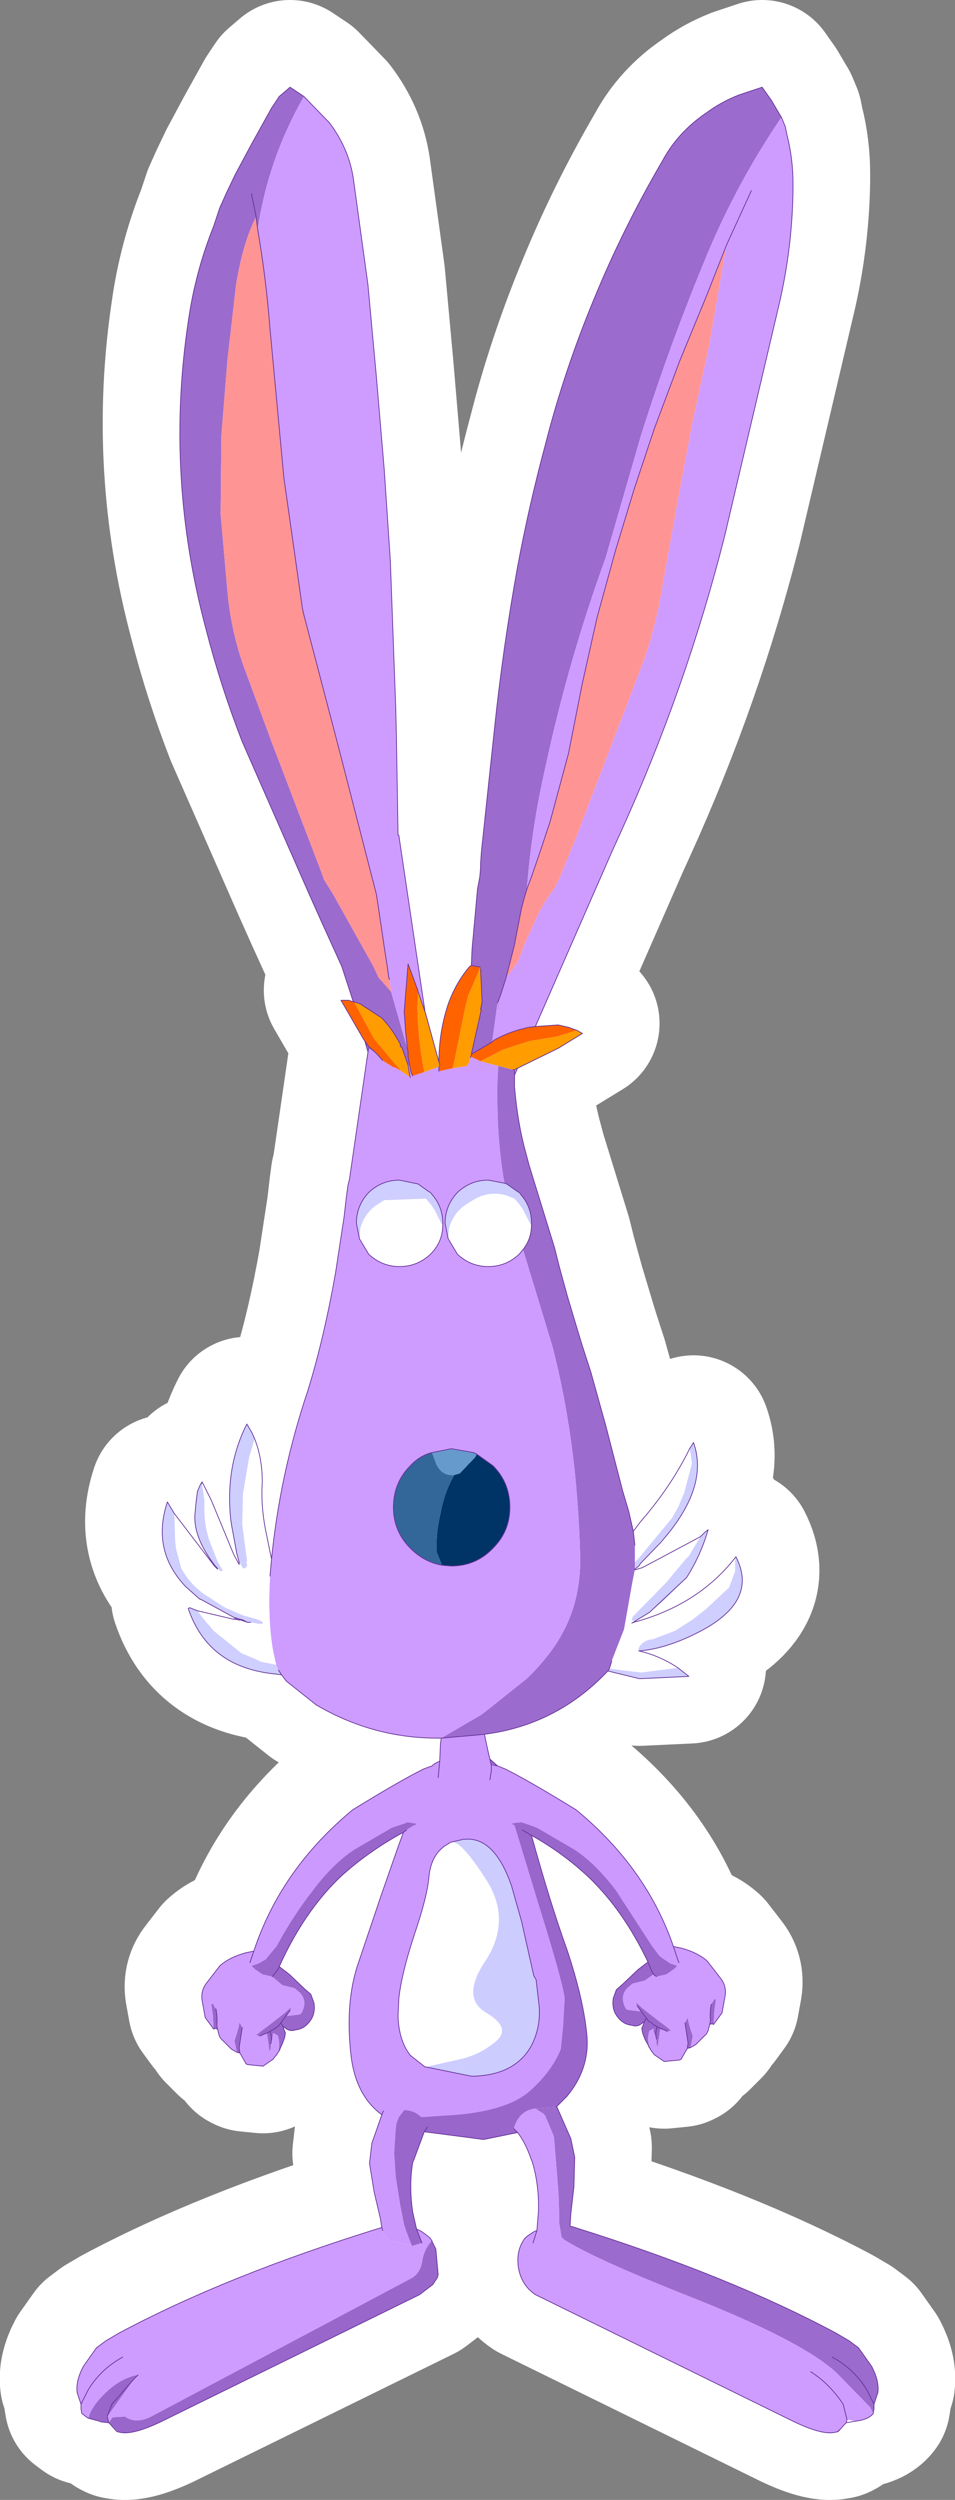<?xml version="1.0" encoding="UTF-8" standalone="no"?>
<svg xmlns:xlink="http://www.w3.org/1999/xlink" height="161.95px" width="61.9px" xmlns="http://www.w3.org/2000/svg">
  <rect width="100%" height="100%" fill="#808080" stroke="none"/>
  <g transform="matrix(1.0, 0.0, 0.0, 1.0, 30.95, 78.35)">
    <path d="M-5.1 -24.9 L-3.4 -13.45 -3.35 -13.3 -2.5 -10.2 Q-2.5 -12.15 -1.9 -13.95 -1.4 -15.35 -0.5 -16.4 L-0.4 -16.45 -0.35 -17.55 0.0 -21.4 0.15 -22.2 0.2 -22.8 0.2 -23.05 0.25 -23.8 1.1 -31.8 Q1.65 -37.05 2.6 -42.3 3.35 -46.3 4.4 -50.2 5.6 -54.9 7.5 -59.5 9.4 -64.15 12.0 -68.6 13.0 -70.45 14.85 -71.7 15.8 -72.4 16.95 -72.85 L18.45 -73.35 18.8 -72.85 19.05 -72.5 19.55 -71.65 19.7 -71.4 19.95 -70.8 20.05 -70.3 Q20.45 -68.75 20.45 -67.1 L20.45 -66.65 Q20.4 -63.05 19.6 -59.5 L16.05 -44.4 Q13.55 -34.45 9.2 -24.9 L8.7 -23.8 8.0 -22.2 3.75 -12.5 5.2 -12.6 5.25 -12.6 5.45 -12.55 5.9 -12.45 6.45 -12.25 6.8 -12.05 5.25 -11.1 2.6 -9.8 2.4 -9.35 2.4 -8.6 Q2.6 -6.2 3.15 -4.25 L3.35 -3.5 5.0 1.85 5.3 3.05 5.85 5.05 6.6 7.55 6.8 8.2 7.35 9.9 8.3 13.3 9.4 17.55 9.8 18.9 10.1 20.2 10.55 19.6 Q12.55 17.3 13.75 14.85 L14.0 14.45 Q14.95 17.1 12.4 20.3 L11.9 20.9 10.55 22.3 10.5 22.4 10.4 22.5 10.2 22.65 10.2 22.7 10.7 22.55 14.45 20.55 14.45 20.5 14.65 20.35 14.75 20.25 14.95 20.1 Q14.45 21.8 13.55 23.2 L11.15 25.45 10.25 26.0 10.0 26.15 10.25 26.05 10.3 26.05 Q14.4 24.9 16.75 21.85 18.25 24.75 14.3 26.75 12.25 27.8 10.5 27.95 L10.45 27.95 Q11.8 28.25 13.0 29.05 L13.7 29.6 10.5 29.75 8.45 29.25 Q5.15 32.75 0.45 33.35 L0.65 34.3 0.8 34.95 1.15 35.25 1.3 35.4 1.8 35.6 Q3.4 36.4 6.4 38.25 10.95 42.0 12.7 47.1 L13.2 47.2 Q14.3 47.5 14.9 48.05 L15.75 49.15 Q16.15 49.65 16.05 50.3 L15.85 51.4 15.3 52.15 15.2 52.1 15.05 52.15 14.95 52.55 14.85 52.75 14.15 53.45 13.8 53.65 13.6 53.7 13.2 54.4 13.1 54.45 12.1 54.55 11.45 54.1 11.3 53.9 11.2 53.75 11.15 53.65 11.1 53.6 11.1 53.55 10.9 53.2 10.85 53.1 10.7 52.7 10.65 52.4 10.75 52.15 10.75 52.0 Q10.4 52.35 10.0 52.2 9.4 52.15 9.0 51.55 8.7 51.1 8.8 50.45 L9.0 49.9 9.4 49.55 10.4 48.6 11.05 48.1 Q9.45 44.75 7.2 42.6 5.55 41.05 3.5 39.9 4.7 44.25 5.8 47.3 6.9 50.6 7.1 52.95 7.25 55.05 5.8 56.8 L5.1 57.5 5.15 57.5 6.05 59.55 6.3 60.75 6.25 62.65 6.05 64.4 6.0 65.2 6.1 65.25 6.15 65.25 Q16.25 68.4 23.25 72.15 L24.1 72.65 24.7 73.1 25.55 74.3 Q26.05 75.25 25.95 76.0 L25.7 76.75 25.7 77.05 25.65 77.35 Q25.35 77.75 24.5 77.85 L23.95 77.75 23.9 77.95 23.8 78.05 23.4 78.5 23.3 78.55 23.25 78.55 Q22.45 78.8 20.55 77.9 L3.75 69.65 Q2.85 69.05 2.65 67.9 2.5 66.85 3.0 66.1 3.05 65.95 3.7 65.55 L3.85 65.5 3.95 64.25 Q4.0 62.55 3.55 61.05 L3.45 60.8 Q3.1 59.8 2.6 59.15 L0.4 59.6 -3.45 59.1 -4.1 60.85 -4.2 61.1 Q-4.45 62.6 -4.2 64.3 L-3.95 65.4 -3.65 65.55 Q-3.05 65.95 -3.0 66.1 L-2.95 66.15 -2.95 66.2 -2.7 66.7 -2.55 68.35 -2.6 68.55 -2.9 69.0 -3.75 69.65 -20.55 77.9 Q-22.45 78.8 -23.25 78.55 L-23.3 78.55 -23.4 78.5 -23.8 78.05 -23.9 77.95 -24.35 77.9 -24.4 77.9 -24.4 77.85 -24.5 77.85 -25.25 77.65 -25.65 77.35 -25.7 77.05 -25.7 76.75 -25.95 76.0 Q-26.05 75.25 -25.55 74.3 L-24.7 73.1 -24.1 72.65 -23.25 72.15 Q-16.25 68.4 -6.2 65.3 L-6.3 64.7 -6.7 63.0 -7.0 61.15 -6.85 59.85 -6.2 58.0 Q-7.9 56.75 -8.2 54.15 -8.6 50.65 -7.7 48.1 L-6.25 43.8 -5.15 40.65 -4.8 39.7 Q-7.1 40.95 -8.9 42.6 -11.25 44.85 -12.85 48.4 L-12.2 48.9 -11.2 49.85 -10.8 50.2 -10.6 50.75 Q-10.5 51.4 -10.8 51.85 -11.2 52.45 -11.8 52.5 -12.2 52.65 -12.55 52.3 L-12.55 52.45 -12.45 52.7 -12.5 53.0 -12.65 53.4 -12.7 53.5 -12.85 53.85 -12.95 54.0 -13.0 54.05 -13.0 54.1 -13.05 54.15 -13.1 54.2 -13.25 54.4 -13.9 54.85 -14.9 54.75 -15.0 54.7 -15.4 54.0 -15.6 53.95 -15.95 53.75 -16.65 53.05 -16.75 52.85 -16.85 52.45 -17.0 52.4 -17.1 52.45 -17.65 51.7 -17.85 50.6 Q-17.95 49.95 -17.55 49.45 L-16.7 48.35 Q-16.1 47.8 -15.0 47.5 L-14.5 47.4 Q-12.75 42.1 -8.1 38.25 -5.1 36.4 -3.5 35.6 L-2.95 35.4 Q-2.75 35.2 -2.45 35.1 L-2.4 33.95 -2.35 33.6 -2.4 33.6 Q-6.7 33.65 -10.45 31.45 L-12.4 29.9 -12.7 29.5 -13.05 29.45 Q-17.45 29.05 -18.75 25.2 L-18.65 25.15 -18.15 25.35 -15.8 25.9 -15.75 25.8 -17.95 24.6 -18.0 24.6 -18.9 23.8 Q-21.15 21.45 -20.1 18.3 L-19.65 19.05 -17.05 22.45 -16.85 22.65 -16.85 22.6 -17.0 22.45 Q-18.5 20.5 -18.3 18.95 L-18.25 18.4 -18.25 18.2 -18.15 17.6 -17.95 17.15 -17.85 17.0 -17.25 18.2 -15.8 21.7 -15.45 22.35 -15.45 22.2 -15.6 21.65 -15.95 19.75 -16.0 19.4 Q-16.35 16.0 -14.95 13.25 L-14.6 13.85 -14.45 14.2 Q-13.95 15.45 -13.95 17.0 -14.05 18.45 -13.75 20.05 L-13.35 22.0 Q-12.8 16.45 -11.0 11.1 -9.95 7.7 -9.2 3.45 L-8.65 -0.15 -8.5 -1.45 -8.4 -2.2 -8.3 -2.6 -7.1 -10.85 -7.3 -11.55 -7.4 -11.7 -8.85 -14.2 -8.75 -14.2 -8.65 -14.2 -8.35 -14.2 -8.05 -14.1 -8.8 -16.4 -10.05 -19.15 -10.9 -21.05 -15.25 -30.95 Q-16.65 -34.55 -17.6 -38.25 -20.25 -48.15 -18.75 -58.15 -18.3 -61.35 -17.1 -64.35 L-16.7 -65.55 -16.25 -66.55 -15.7 -67.7 -14.6 -69.75 -13.35 -72.0 -12.85 -72.75 -12.15 -73.35 -11.25 -72.75 -9.6 -71.05 Q-8.35 -69.4 -8.05 -67.45 L-7.1 -60.55 -6.55 -54.55 -6.05 -48.65 -5.65 -42.7 -5.3 -33.15 -5.25 -30.95 -5.15 -24.9 -5.1 -24.9 M-18.25 18.4 L-18.15 17.6 -18.25 18.4 M-4.7 -0.05 L-4.95 -0.2 -5.2 -0.05 -5.3 0.3 -5.2 0.65 -4.95 0.8 -4.7 0.65 -4.6 0.3 -4.7 -0.05 -4.6 0.3 -4.7 0.65 -4.95 0.8 -5.2 0.65 -5.3 0.3 -5.2 -0.05 -4.95 -0.2 -4.7 -0.05 M-3.85 -2.3 L-5.05 -2.55 Q-6.2 -2.55 -7.05 -1.75 -7.85 -0.9 -7.85 0.25 L-7.65 1.25 -7.05 2.25 Q-6.2 3.05 -5.05 3.05 -3.9 3.05 -3.05 2.25 -2.25 1.45 -2.25 0.35 L-2.25 0.25 Q-2.25 -0.75 -2.85 -1.5 L-3.05 -1.75 -3.15 -1.8 -3.85 -2.3 -3.15 -1.8 -3.05 -1.75 -2.85 -1.5 Q-2.25 -0.75 -2.25 0.25 L-2.25 0.35 Q-2.25 1.45 -3.05 2.25 -3.9 3.05 -5.05 3.05 -6.2 3.05 -7.05 2.25 L-7.65 1.25 -7.85 0.25 Q-7.85 -0.9 -7.05 -1.75 -6.2 -2.55 -5.05 -2.55 L-3.85 -2.3 M-7.0 -11.15 L-6.6 -10.8 -6.5 -10.7 -6.15 -10.3 -6.5 -10.7 -6.6 -10.8 -7.0 -11.15 -7.1 -10.85 -7.0 -11.15 -7.05 -11.2 -7.3 -11.55 -7.05 -11.2 -7.0 -11.15 M-2.5 -10.2 L-2.45 -10.1 -2.45 -9.95 -2.5 -9.6 -2.45 -9.95 -2.45 -10.1 -2.5 -10.2 M-3.4 -13.45 L-3.85 -14.8 -4.5 -16.55 -4.75 -13.45 -4.65 -12.1 -4.55 -11.1 -4.5 -10.9 -4.5 -10.55 -4.4 -10.0 -4.3 -9.5 -4.5 -10.0 -4.9 -11.15 -5.0 -11.2 -5.0 -11.35 Q-5.55 -12.4 -6.25 -13.1 L-6.35 -13.15 -7.5 -13.9 -7.55 -13.95 -8.0 -14.1 -8.05 -14.1 -8.0 -14.1 -7.55 -13.95 -7.5 -13.9 -6.35 -13.15 -6.25 -13.1 Q-5.55 -12.4 -5.0 -11.35 L-5.0 -11.2 -4.9 -11.15 -4.5 -10.0 -4.3 -9.5 -4.4 -10.0 -4.5 -10.55 -4.5 -10.9 -4.55 -11.1 -4.65 -12.1 -4.75 -13.45 -4.5 -16.55 -3.85 -14.8 -3.4 -13.45 M-14.65 -66.45 L-14.35 -64.95 -14.25 -64.15 Q-13.7 -60.95 -13.45 -57.7 L-12.55 -48.05 -11.35 -39.6 -11.3 -39.35 -11.25 -39.15 -9.1 -30.95 -6.55 -21.05 -6.45 -20.4 -6.0 -17.35 -5.85 -16.4 -5.75 -15.65 -5.85 -16.4 -6.0 -17.35 -6.45 -20.4 -6.55 -21.05 -9.1 -30.95 -11.25 -39.15 -11.3 -39.35 -11.35 -39.6 -12.55 -48.05 -13.45 -57.7 Q-13.7 -60.95 -14.25 -64.15 L-14.35 -64.95 -14.65 -66.45 M2.6 -1.8 L1.9 -2.3 1.75 -2.35 0.7 -2.55 Q-0.45 -2.55 -1.3 -1.75 -2.1 -0.9 -2.1 0.25 L-1.9 1.25 -1.3 2.25 Q-0.45 3.05 0.7 3.05 1.85 3.05 2.7 2.25 L2.95 1.95 Q3.5 1.25 3.5 0.35 L3.5 0.25 Q3.5 -0.75 2.9 -1.5 L2.7 -1.75 2.6 -1.8 2.7 -1.75 2.9 -1.5 Q3.5 -0.75 3.5 0.25 L3.5 0.35 Q3.5 1.25 2.95 1.95 L2.7 2.25 Q1.85 3.05 0.7 3.05 -0.45 3.05 -1.3 2.25 L-1.9 1.25 -2.1 0.25 Q-2.1 -0.9 -1.3 -1.75 -0.45 -2.55 0.7 -2.55 L1.75 -2.35 1.9 -2.3 2.6 -1.8 M1.05 -0.05 L0.8 -0.2 0.55 -0.05 0.45 0.3 0.55 0.65 0.8 0.8 1.05 0.65 1.15 0.3 1.05 -0.05 1.15 0.3 1.05 0.65 0.8 0.8 0.55 0.65 0.45 0.3 0.55 -0.05 0.8 -0.2 1.05 -0.05 M2.6 -9.8 L2.4 -9.7 2.4 -9.35 2.4 -9.7 2.6 -9.8 M-0.4 -16.45 L0.2 -16.35 0.3 -14.1 0.25 -13.6 -0.4 -10.7 0.95 -11.5 1.05 -11.6 Q2.1 -12.2 3.35 -12.45 L3.75 -12.5 3.35 -12.45 Q2.1 -12.2 1.05 -11.6 L0.95 -11.5 -0.4 -10.7 0.25 -13.6 0.3 -14.1 0.2 -16.35 -0.4 -16.45 M17.75 -66.65 L16.15 -63.15 14.85 -59.85 13.1 -55.6 11.45 -51.2 10.15 -47.3 8.95 -43.35 7.75 -39.0 6.8 -34.75 5.9 -30.2 4.7 -25.75 4.05 -23.8 3.5 -22.2 3.2 -21.4 3.05 -20.9 2.85 -20.15 2.5 -18.35 2.4 -17.8 1.85 -15.65 1.5 -14.55 1.35 -14.15 1.5 -14.55 1.85 -15.65 2.4 -17.8 2.5 -18.35 2.85 -20.15 3.05 -20.9 3.2 -21.4 3.5 -22.2 4.05 -23.8 4.7 -25.75 5.9 -30.2 6.8 -34.75 7.75 -39.0 8.95 -43.35 10.15 -47.3 11.45 -51.2 13.1 -55.6 14.85 -59.85 16.15 -63.15 17.75 -66.65 M-16.65 22.8 L-16.55 22.8 -16.55 22.85 -16.45 22.85 -16.5 22.75 -16.65 22.8 M-14.9 26.1 L-14.7 26.1 -14.9 26.1 -15.3 25.9 -15.35 25.9 -15.4 25.9 -15.7 25.8 -15.75 25.8 -15.7 25.8 -15.4 25.9 -15.45 25.95 -15.35 25.95 -14.9 26.1 M-12.9 29.2 L-12.7 29.5 -12.9 29.2 M-2.45 35.1 L-2.55 36.15 -2.45 35.1 M0.45 33.35 L-0.05 33.4 -2.35 33.6 -0.05 33.4 0.45 33.35 M-1.7 22.45 L-2.3 22.4 Q-3.45 22.2 -4.35 21.3 -5.45 20.2 -5.45 18.65 -5.45 17.05 -4.35 15.95 -3.75 15.3 -2.95 15.1 L-1.7 14.85 -0.25 15.1 -0.05 15.2 1.0 15.95 Q2.1 17.05 2.1 18.65 2.1 20.2 1.0 21.3 -0.1 22.45 -1.7 22.45 -0.1 22.45 1.0 21.3 2.1 20.2 2.1 18.65 2.1 17.05 1.0 15.95 L-0.05 15.2 -0.25 15.1 -1.7 14.85 -2.95 15.1 Q-3.75 15.3 -4.35 15.95 -5.45 17.05 -5.45 18.65 -5.45 20.2 -4.35 21.3 -3.45 22.2 -2.3 22.4 L-1.7 22.45 M-13.35 22.0 L-13.45 23.1 -13.35 22.0 M-15.8 25.9 L-15.7 25.9 -15.45 25.95 -15.7 25.9 -15.8 25.9 M-14.7 26.1 L-14.6 26.2 -14.15 26.2 -14.7 26.1 M-22.0 74.85 L-22.25 75.1 -23.7 76.75 -24.0 77.55 -23.95 77.75 -23.9 77.95 -23.95 77.75 -24.0 77.55 -23.7 76.75 -22.25 75.1 -22.0 74.85 M-3.95 65.4 L-3.6 66.3 -3.95 65.4 M-15.25 52.35 L-15.45 53.65 -15.4 54.0 -15.45 53.65 -15.25 52.35 M-16.95 51.15 Q-16.85 51.7 -16.9 52.2 L-16.85 52.45 -16.9 52.2 Q-16.85 51.7 -16.95 51.15 M-12.75 52.05 L-12.9 52.25 -13.05 52.35 -13.1 52.4 -13.15 52.4 -13.25 52.5 -13.3 52.5 -13.45 52.6 Q-13.3 52.95 -13.4 53.4 -13.3 52.95 -13.45 52.6 L-13.3 52.5 -13.25 52.5 -13.15 52.4 -13.1 52.4 -13.05 52.35 -12.9 52.25 -12.75 52.05 -12.35 51.5 -12.15 51.25 -12.35 51.5 -12.75 52.05 -12.65 52.2 -12.6 52.3 -12.55 52.45 -12.6 52.3 -12.65 52.2 -12.75 52.05 M-3.25 58.8 L-3.45 59.1 -3.25 58.8 M-6.2 58.0 L-6.1 57.75 -6.2 58.0 M-0.9 40.15 L-0.8 40.15 Q1.1 40.0 2.2 43.15 L2.85 45.45 3.65 49.0 3.8 49.25 4.0 51.0 Q4.1 52.4 3.45 53.6 2.4 55.4 -0.2 55.5 L-0.4 55.5 -3.35 54.9 -3.4 54.9 -4.35 54.15 Q-5.1 53.2 -5.15 51.6 L-5.1 50.5 Q-4.95 48.95 -4.1 46.35 -3.25 43.85 -3.15 42.6 -3.0 41.05 -1.9 40.45 L-1.75 40.35 -0.9 40.15 -1.75 40.35 -1.9 40.45 Q-3.0 41.05 -3.15 42.6 -3.25 43.85 -4.1 46.35 -4.95 48.95 -5.1 50.5 L-5.15 51.6 Q-5.1 53.2 -4.35 54.15 L-3.4 54.9 -3.35 54.9 -0.4 55.5 -0.2 55.5 Q2.4 55.4 3.45 53.6 4.1 52.4 4.0 51.0 L3.8 49.25 3.65 49.0 2.85 45.45 2.2 43.15 Q1.1 40.0 -0.8 40.15 L-0.9 40.15 M-4.6 39.55 L-4.8 39.7 -4.6 39.55 M-12.85 48.4 L-12.95 48.6 -13.3 49.05 -12.95 48.6 -12.85 48.4 M-14.75 48.15 L-14.5 47.4 -14.75 48.15 M3.85 65.5 L3.6 66.3 3.85 65.5 M2.35 58.9 L2.6 59.15 2.35 58.9 M13.45 52.05 L13.65 53.35 13.6 53.7 13.65 53.35 13.45 52.05 M10.95 51.75 L10.55 51.2 10.35 50.95 10.55 51.2 10.95 51.75 11.1 51.95 11.3 52.05 11.35 52.1 11.45 52.2 11.5 52.2 11.65 52.3 Q11.5 52.65 11.6 53.1 11.5 52.65 11.65 52.3 L11.5 52.2 11.45 52.2 11.35 52.1 11.3 52.05 11.1 51.95 10.95 51.75 10.85 51.9 10.8 52.0 10.75 52.15 10.8 52.0 10.85 51.9 10.95 51.75 M15.15 50.85 Q15.05 51.4 15.1 51.9 L15.05 52.15 15.1 51.9 Q15.05 51.4 15.15 50.85 M13.05 48.15 L12.7 47.1 13.05 48.15 M11.05 48.1 L11.25 48.6 11.4 48.9 11.6 49.05 11.4 48.9 11.25 48.6 11.05 48.1 M2.9 39.55 L3.5 39.9 2.9 39.55 M0.8 36.3 L0.9 35.7 0.9 35.4 0.8 34.95 0.9 35.4 0.9 35.7 0.8 36.3 M8.7 28.6 L8.55 29.1 8.45 29.25 8.55 29.1 8.7 28.6 M10.1 20.2 L10.2 21.1 10.1 20.2 M14.65 20.35 L14.45 20.55 14.65 20.35 M-23.0 73.7 Q-24.45 74.5 -25.25 75.85 L-25.7 76.75 -25.25 75.85 Q-24.45 74.5 -23.0 73.7 M23.0 73.7 Q24.45 74.5 25.25 75.85 L25.7 76.75 25.25 75.85 Q24.45 74.5 23.0 73.7 M21.6 74.65 Q22.8 75.4 23.7 76.75 L23.95 77.75 23.7 76.75 Q22.8 75.4 21.6 74.65" fill="#ffffff" fill-rule="evenodd" stroke="none"/>
    <path d="M-5.1 -24.9 L-3.4 -13.45 -3.35 -13.3 -2.5 -10.2 Q-2.5 -12.15 -1.9 -13.95 -1.4 -15.35 -0.5 -16.4 L-0.4 -16.45 -0.35 -17.55 0.0 -21.4 0.15 -22.2 0.2 -22.8 0.2 -23.05 0.25 -23.8 1.1 -31.8 Q1.65 -37.05 2.6 -42.3 3.35 -46.3 4.4 -50.2 5.6 -54.9 7.5 -59.5 9.4 -64.15 12.0 -68.6 13.0 -70.45 14.85 -71.7 15.8 -72.4 16.95 -72.85 L18.45 -73.35 18.8 -72.85 19.05 -72.5 19.55 -71.65 19.7 -71.4 19.95 -70.8 20.05 -70.3 Q20.45 -68.75 20.45 -67.1 L20.45 -66.65 Q20.4 -63.05 19.6 -59.5 L16.05 -44.4 Q13.55 -34.45 9.2 -24.9 L8.7 -23.8 8.0 -22.2 3.75 -12.5 5.2 -12.6 5.25 -12.6 5.45 -12.55 5.9 -12.45 6.45 -12.25 6.8 -12.05 5.25 -11.1 2.6 -9.8 2.4 -9.35 2.4 -8.6 Q2.6 -6.2 3.15 -4.25 L3.35 -3.5 5.0 1.85 5.3 3.05 5.85 5.05 6.6 7.55 6.8 8.2 7.35 9.9 8.3 13.3 9.4 17.55 9.8 18.9 10.1 20.2 10.55 19.6 Q12.55 17.3 13.75 14.85 L14.0 14.45 Q14.95 17.1 12.4 20.3 L11.9 20.9 10.55 22.3 10.5 22.4 10.4 22.5 10.2 22.65 M10.2 22.7 L10.7 22.55 14.45 20.55 14.65 20.35 14.75 20.25 14.95 20.1 Q14.45 21.8 13.55 23.2 L11.15 25.45 10.25 26.0 10.0 26.15 10.25 26.05 10.3 26.05 Q14.4 24.9 16.75 21.85 18.25 24.75 14.3 26.75 12.25 27.8 10.5 27.95 L10.45 27.95 Q11.8 28.25 13.0 29.05 L13.7 29.6 10.5 29.75 8.45 29.25 Q5.15 32.75 0.45 33.35 L0.65 34.3 0.8 34.95 1.15 35.25 1.3 35.4 1.8 35.6 Q3.4 36.4 6.4 38.25 10.95 42.0 12.7 47.1 L13.2 47.2 Q14.3 47.5 14.9 48.05 L15.75 49.15 Q16.15 49.65 16.05 50.3 L15.85 51.4 15.3 52.15 15.2 52.1 15.05 52.15 14.95 52.55 14.85 52.75 14.15 53.45 13.8 53.65 13.6 53.7 13.2 54.4 13.1 54.45 12.1 54.55 11.45 54.1 11.3 53.9 11.2 53.75 11.15 53.65 11.1 53.6 11.1 53.55 10.9 53.2 10.85 53.1 10.7 52.7 10.65 52.4 10.75 52.15 10.8 52.0 10.85 51.9 10.95 51.75 11.1 51.95 11.3 52.05 11.35 52.1 11.45 52.2 11.5 52.2 11.65 52.3 Q11.5 52.65 11.6 53.1 M10.75 52.0 Q10.4 52.35 10.0 52.2 9.4 52.15 9.0 51.55 8.7 51.1 8.8 50.45 L9.0 49.9 9.4 49.55 10.4 48.6 11.05 48.1 Q9.45 44.75 7.2 42.6 5.55 41.05 3.5 39.9 4.7 44.25 5.8 47.3 6.9 50.6 7.1 52.95 7.25 55.05 5.8 56.8 L5.1 57.5 M5.15 57.5 L6.05 59.55 6.3 60.75 6.25 62.65 6.05 64.4 6.0 65.2 6.1 65.25 6.15 65.25 Q16.25 68.4 23.25 72.15 L24.1 72.65 24.7 73.1 25.55 74.3 Q26.05 75.25 25.95 76.0 L25.7 76.75 25.7 77.05 25.65 77.35 Q25.35 77.75 24.5 77.85 L23.9 77.95 23.8 78.05 23.4 78.5 23.3 78.55 23.25 78.55 Q22.45 78.8 20.55 77.9 L3.75 69.65 Q2.85 69.05 2.65 67.9 2.5 66.85 3.0 66.1 3.05 65.95 3.7 65.55 L3.85 65.5 3.95 64.25 Q4.0 62.55 3.55 61.05 L3.45 60.8 Q3.1 59.8 2.6 59.15 L0.4 59.6 -3.45 59.1 -4.1 60.85 -4.2 61.1 Q-4.45 62.6 -4.2 64.3 L-3.95 65.4 -3.65 65.55 Q-3.05 65.95 -3.0 66.1 L-2.95 66.15 -2.95 66.2 -2.7 66.7 -2.55 68.35 -2.6 68.55 -2.9 69.0 -3.75 69.65 -20.55 77.9 Q-22.45 78.8 -23.25 78.55 L-23.3 78.55 -23.4 78.5 -23.8 78.05 -23.9 77.95 -24.35 77.9 -24.4 77.9 -24.5 77.85 -25.25 77.65 -25.65 77.35 -25.7 77.05 -25.7 76.75 -25.95 76.0 Q-26.05 75.25 -25.55 74.3 L-24.7 73.1 -24.1 72.65 -23.25 72.15 Q-16.25 68.4 -6.2 65.3 L-6.3 64.7 -6.7 63.0 -7.0 61.15 -6.85 59.85 -6.2 58.0 Q-7.9 56.75 -8.2 54.15 -8.6 50.65 -7.7 48.1 L-6.25 43.8 -5.15 40.65 -4.8 39.7 Q-7.1 40.95 -8.9 42.6 -11.25 44.85 -12.85 48.4 L-12.2 48.9 -11.2 49.85 -10.8 50.2 -10.6 50.75 Q-10.5 51.4 -10.8 51.85 -11.2 52.45 -11.8 52.5 -12.2 52.65 -12.55 52.3 M-12.55 52.45 L-12.45 52.7 -12.5 53.0 -12.65 53.4 -12.7 53.5 -12.85 53.85 -12.95 54.0 -13.0 54.05 -13.0 54.1 -13.05 54.15 -13.1 54.2 -13.25 54.4 -13.9 54.85 -14.9 54.75 -15.0 54.7 -15.4 54.0 -15.6 53.95 -15.95 53.75 -16.65 53.05 -16.75 52.85 -16.85 52.45 -17.0 52.4 -17.1 52.45 -17.65 51.7 -17.85 50.6 Q-17.95 49.95 -17.55 49.45 L-16.7 48.35 Q-16.1 47.8 -15.0 47.5 L-14.5 47.4 Q-12.75 42.1 -8.1 38.25 -5.1 36.4 -3.5 35.6 L-2.95 35.4 Q-2.75 35.2 -2.45 35.1 L-2.4 33.95 -2.35 33.6 -2.4 33.6 Q-6.7 33.65 -10.45 31.45 L-12.4 29.9 -12.7 29.5 -13.05 29.45 Q-17.45 29.05 -18.75 25.2 L-18.65 25.15 -18.15 25.35 -15.8 25.9 -15.7 25.9 -15.45 25.95 -15.35 25.95 -14.9 26.1 -14.7 26.1 M-15.75 25.8 L-17.95 24.6 -18.0 24.6 -18.9 23.8 Q-21.15 21.45 -20.1 18.3 L-19.65 19.05 -17.05 22.45 -16.85 22.65 -16.85 22.6 -17.0 22.45 Q-18.5 20.5 -18.3 18.95 L-18.25 18.4 -18.15 17.6 -17.95 17.15 -17.85 17.0 -17.25 18.2 -15.8 21.7 -15.45 22.35 -15.45 22.2 -15.6 21.65 -15.95 19.75 -16.0 19.4 Q-16.35 16.0 -14.95 13.25 L-14.6 13.85 -14.45 14.2 Q-13.95 15.45 -13.95 17.0 -14.05 18.45 -13.75 20.05 L-13.35 22.0 Q-12.8 16.45 -11.0 11.1 -9.95 7.7 -9.2 3.45 L-8.65 -0.15 -8.5 -1.45 -8.4 -2.2 -8.3 -2.6 -7.1 -10.85 -7.3 -11.55 -7.4 -11.7 -8.85 -14.2 -8.75 -14.2 -8.65 -14.2 -8.35 -14.2 -8.05 -14.1 -8.8 -16.4 -10.05 -19.15 -10.9 -21.05 -15.25 -30.95 Q-16.65 -34.55 -17.6 -38.25 -20.25 -48.15 -18.75 -58.15 -18.3 -61.35 -17.1 -64.35 L-16.7 -65.55 -16.25 -66.55 -15.7 -67.7 -14.6 -69.75 -13.35 -72.0 -12.85 -72.75 -12.15 -73.35 -11.25 -72.75 -9.6 -71.05 Q-8.35 -69.4 -8.05 -67.45 L-7.1 -60.55 -6.55 -54.55 -6.05 -48.65 -5.65 -42.7 -5.3 -33.15 -5.25 -30.95 -5.15 -24.9 M1.35 -14.15 L1.5 -14.55 1.85 -15.65 2.4 -17.8 2.5 -18.35 2.85 -20.15 3.05 -20.9 3.2 -21.4 3.5 -22.2 4.05 -23.8 4.7 -25.75 5.9 -30.2 6.8 -34.75 7.75 -39.0 8.95 -43.35 10.15 -47.3 11.45 -51.2 13.1 -55.6 14.85 -59.85 16.15 -63.15 17.75 -66.65 M3.75 -12.5 L3.35 -12.45 Q2.1 -12.2 1.05 -11.6 L0.95 -11.5 -0.4 -10.7 0.25 -13.6 0.3 -14.1 0.2 -16.35 -0.4 -16.45 M2.4 -9.35 L2.4 -9.7 2.6 -9.8 M1.05 -0.05 L1.15 0.3 1.05 0.65 0.8 0.8 0.55 0.65 0.45 0.3 0.55 -0.05 0.8 -0.2 1.05 -0.05 M2.6 -1.8 L2.7 -1.75 2.9 -1.5 Q3.5 -0.75 3.5 0.25 L3.5 0.35 Q3.5 1.25 2.95 1.95 L2.7 2.25 Q1.85 3.05 0.7 3.05 -0.45 3.05 -1.3 2.25 L-1.9 1.25 -2.1 0.25 Q-2.1 -0.9 -1.3 -1.75 -0.45 -2.55 0.7 -2.55 L1.75 -2.35 1.9 -2.3 2.6 -1.8 M-5.75 -15.65 L-5.85 -16.4 -6.0 -17.35 -6.45 -20.4 -6.55 -21.05 -9.1 -30.95 -11.25 -39.15 -11.3 -39.35 -11.35 -39.6 -12.55 -48.05 -13.45 -57.7 Q-13.7 -60.95 -14.25 -64.15 L-14.35 -64.95 -14.65 -66.45 M-8.05 -14.1 L-8.0 -14.1 -7.55 -13.95 -7.5 -13.9 -6.35 -13.15 -6.25 -13.1 Q-5.55 -12.4 -5.0 -11.35 L-5.0 -11.2 -4.9 -11.15 -4.5 -10.0 -4.3 -9.5 -4.4 -10.0 -4.5 -10.55 -4.5 -10.9 -4.55 -11.1 -4.65 -12.1 -4.75 -13.45 -4.5 -16.55 -3.85 -14.8 -3.4 -13.45 M-2.5 -9.6 L-2.45 -9.95 -2.45 -10.1 -2.5 -10.2 M-7.1 -10.85 L-7.0 -11.15 -7.05 -11.2 -7.3 -11.55 M-6.15 -10.3 L-6.5 -10.7 -6.6 -10.8 -7.0 -11.15 M-3.85 -2.3 L-3.15 -1.8 -3.05 -1.75 -2.85 -1.5 Q-2.25 -0.75 -2.25 0.25 L-2.25 0.35 Q-2.25 1.45 -3.05 2.25 -3.9 3.05 -5.05 3.05 -6.2 3.05 -7.05 2.25 L-7.65 1.25 -7.85 0.25 Q-7.85 -0.9 -7.05 -1.75 -6.2 -2.55 -5.05 -2.55 L-3.85 -2.3 M-4.7 -0.05 L-4.6 0.3 -4.7 0.65 -4.95 0.8 -5.2 0.65 -5.3 0.3 -5.2 -0.05 -4.95 -0.2 -4.7 -0.05 M-13.45 23.1 L-13.35 22.0 M-1.7 22.45 Q-0.1 22.45 1.0 21.3 2.1 20.2 2.1 18.65 2.1 17.05 1.0 15.95 L-0.05 15.2 -0.25 15.1 -1.7 14.85 -2.95 15.1 Q-3.75 15.3 -4.35 15.95 -5.45 17.05 -5.45 18.65 -5.45 20.2 -4.35 21.3 -3.45 22.2 -2.3 22.4 L-1.7 22.45 M-2.35 33.6 L-0.05 33.4 0.45 33.35 M-2.55 36.15 L-2.45 35.1 M-12.7 29.5 L-12.9 29.2 M-15.4 25.9 L-15.35 25.9 M-15.3 25.9 L-14.9 26.1 M-15.4 25.9 L-15.7 25.8 -15.75 25.8 M-14.5 47.4 L-14.75 48.15 M-13.3 49.05 L-12.95 48.6 -12.85 48.4 M-4.8 39.7 L-4.6 39.55 M-0.9 40.15 L-1.75 40.35 -1.9 40.45 Q-3.0 41.05 -3.15 42.6 -3.25 43.85 -4.1 46.35 -4.95 48.95 -5.1 50.5 L-5.15 51.6 Q-5.1 53.2 -4.35 54.15 L-3.4 54.9 -3.35 54.9 -0.4 55.5 -0.2 55.5 Q2.4 55.4 3.45 53.6 4.1 52.4 4.0 51.0 L3.8 49.25 3.65 49.0 2.85 45.45 2.2 43.15 Q1.1 40.0 -0.8 40.15 L-0.9 40.15 M-6.1 57.75 L-6.2 58.0 M-3.45 59.1 L-3.25 58.8 M-12.15 51.25 L-12.35 51.5 -12.75 52.05 -12.65 52.2 -12.6 52.3 -12.55 52.45 M-13.4 53.4 Q-13.3 52.95 -13.45 52.6 L-13.3 52.5 -13.25 52.5 -13.15 52.4 -13.1 52.4 -13.05 52.35 -12.9 52.25 -12.75 52.05 M-16.85 52.45 L-16.9 52.2 Q-16.85 51.7 -16.95 51.15 M-15.4 54.0 L-15.45 53.65 -15.25 52.35 M-3.6 66.3 L-3.95 65.4 M-23.9 77.95 L-23.95 77.75 -24.0 77.55 -23.7 76.75 -22.25 75.1 -22.0 74.85 M-25.7 76.75 L-25.25 75.85 Q-24.45 74.5 -23.0 73.7 M10.2 21.1 L10.1 20.2 M8.45 29.25 L8.55 29.1 8.7 28.6 M0.8 34.95 L0.9 35.4 0.9 35.7 0.8 36.3 M3.5 39.9 L2.9 39.55 M11.6 49.05 L11.4 48.9 11.25 48.6 11.05 48.1 M12.7 47.1 L13.05 48.15 M15.05 52.15 L15.1 51.9 Q15.05 51.4 15.15 50.85 M10.35 50.95 L10.55 51.2 10.95 51.75 M13.6 53.7 L13.65 53.35 13.45 52.05 M2.6 59.15 L2.35 58.9 M3.6 66.3 L3.85 65.5 M23.95 77.75 L23.9 77.95 M23.95 77.75 L23.7 76.75 Q22.8 75.4 21.6 74.65 M25.7 76.75 L25.25 75.85 Q24.45 74.5 23.0 73.7" fill="none" stroke="#ffffff" stroke-linecap="round" stroke-linejoin="round" stroke-width="10.0"/>
    <path d="M-0.4 -15.8 L-0.35 -16.9 0.0 -20.75 0.15 -21.55 0.2 -22.15 0.2 -22.4 0.25 -23.15 1.1 -31.15 Q1.65 -36.4 2.6 -41.65 3.35 -45.65 4.4 -49.55 5.6 -54.25 7.5 -58.85 9.4 -63.5 12.0 -67.95 13.0 -69.8 14.85 -71.05 15.8 -71.75 16.95 -72.2 L18.45 -72.7 18.8 -72.2 19.05 -71.85 19.55 -71.0 19.7 -70.75 Q16.85 -66.55 14.9 -61.9 12.5 -56.15 10.6 -50.15 L8.3 -42.2 Q5.9 -35.6 4.4 -28.65 3.5 -24.7 3.2 -20.75 L3.05 -20.25 2.85 -19.5 2.5 -17.7 2.4 -17.15 1.85 -15.0 1.5 -13.9 1.35 -13.5 1.35 -13.3 Q1.4 -12.3 1.3 -13.4 L0.95 -10.85 -0.4 -10.05 0.25 -12.95 0.2 -12.95 0.3 -13.45 0.2 -15.6 0.2 -15.7 -0.4 -15.8 M2.4 -8.7 L2.4 -7.95 Q2.6 -5.55 3.15 -3.6 L3.35 -2.85 5.0 2.5 5.3 3.7 5.85 5.7 6.6 8.2 6.8 8.85 7.35 10.55 8.3 13.95 9.4 18.2 9.8 19.55 10.1 20.85 10.2 21.75 10.2 22.85 10.2 23.05 10.2 23.3 10.2 23.35 10.05 24.1 9.5 27.2 8.7 29.25 8.55 29.75 8.45 29.9 Q5.15 33.4 0.45 34.0 L-0.05 34.05 -2.35 34.25 0.3 32.7 3.25 30.35 Q4.75 28.85 5.45 27.55 6.75 25.25 6.65 22.3 6.45 15.0 4.85 8.85 L2.95 2.6 Q3.5 1.9 3.5 1.0 L3.5 0.9 Q3.5 -0.1 2.9 -0.85 L2.7 -1.1 2.6 -1.15 1.9 -1.65 1.75 -1.7 Q1.2 -4.7 1.3 -8.6 L1.35 -9.3 2.3 -9.05 2.4 -9.05 2.4 -8.7 M15.2 52.75 L15.05 52.8 15.1 52.55 15.2 52.75 M5.1 58.15 L5.15 58.15 6.05 60.2 6.3 61.4 6.25 63.3 6.05 65.05 6.0 65.85 6.1 65.9 6.15 65.9 Q16.25 69.05 23.25 72.8 L24.1 73.3 24.7 73.75 25.55 74.95 Q26.05 75.9 25.95 76.65 L25.7 77.4 25.7 77.7 25.65 78.0 25.45 77.6 23.3 75.4 Q21.1 73.3 13.3 70.25 7.4 67.9 5.55 66.7 L5.55 66.65 5.45 66.6 5.3 65.7 5.3 65.3 5.25 63.75 5.05 61.25 4.95 60.05 4.4 58.75 4.3 58.6 3.75 58.25 5.1 58.15 M23.8 78.7 L23.4 79.15 23.3 79.2 23.25 79.2 23.8 78.7 M-23.25 79.2 L-23.3 79.2 -23.4 79.15 -23.8 78.7 -23.25 79.2 M-16.85 53.1 L-17.0 53.05 -16.9 52.85 -16.85 53.1 M-15.8 26.55 L-15.75 26.45 -15.7 26.45 -15.4 26.55 -15.45 26.6 -15.7 26.55 -15.8 26.55 M-18.25 19.05 L-18.25 18.85 -18.15 18.25 -18.25 19.05 M-17.95 17.8 L-17.85 17.65 -17.85 17.8 -17.95 17.8 M-7.1 -10.2 L-7.3 -10.9 -7.05 -10.55 -6.6 -10.15 -6.5 -10.05 -7.05 -10.45 -7.1 -10.2 M-8.05 -13.45 L-8.8 -15.75 -10.05 -18.5 -10.9 -20.4 -15.25 -30.3 Q-16.65 -33.9 -17.6 -37.6 -20.25 -47.5 -18.75 -57.5 -18.3 -60.7 -17.1 -63.7 L-16.7 -64.9 -16.25 -65.9 -15.7 -67.05 -14.6 -69.1 -13.35 -71.35 -12.85 -72.1 -12.15 -72.7 -11.25 -72.1 Q-13.55 -68.1 -14.25 -63.5 L-14.35 -64.3 Q-15.2 -62.65 -15.65 -59.9 L-16.2 -55.1 -16.6 -50.15 -16.65 -45.05 -16.2 -39.95 Q-15.95 -37.3 -15.05 -34.9 L-13.35 -30.3 -9.95 -21.4 -10.0 -21.45 -9.35 -20.4 -6.75 -15.75 -6.4 -15.0 -6.25 -14.85 -5.6 -14.1 -5.7 -14.85 -5.7 -14.9 -5.6 -14.1 -4.5 -10.25 -4.5 -9.9 -4.4 -9.35 -4.5 -9.35 -4.9 -10.5 -5.0 -10.55 -5.0 -10.7 Q-5.55 -11.75 -6.25 -12.45 L-6.35 -12.5 -7.5 -13.25 -7.55 -13.3 -8.0 -13.45 -8.05 -13.45 M1.35 -13.5 L1.3 -13.4 1.35 -13.5 M-14.65 -65.8 L-14.35 -64.3 -14.65 -65.8 M-7.15 -2.35 L-7.1 -2.35 -7.2 -2.15 -7.15 -2.35 M23.0 74.35 Q24.45 75.15 25.25 76.5 L25.7 77.4 25.25 76.5 Q24.45 75.15 23.0 74.35" fill="#9c6bce" fill-rule="evenodd" stroke="none"/>
    <path d="M19.7 -70.75 L19.95 -70.15 20.05 -69.65 Q20.45 -68.1 20.45 -66.45 L20.45 -66.0 Q20.4 -62.4 19.6 -58.85 L16.05 -43.75 Q13.55 -33.8 9.2 -24.25 L8.7 -23.15 8.0 -21.55 3.75 -11.85 3.35 -11.8 Q2.1 -11.55 1.05 -10.95 L0.95 -10.85 1.3 -13.4 Q1.4 -12.3 1.35 -13.3 L1.35 -13.5 1.5 -13.9 1.85 -15.0 2.6 -16.0 3.05 -17.2 3.85 -18.95 Q4.25 -19.85 4.95 -20.75 L5.35 -21.55 5.55 -22.05 6.0 -23.15 6.4 -24.1 7.4 -26.75 9.15 -31.3 10.85 -35.75 Q11.65 -38.15 12.05 -40.75 L12.95 -45.75 13.9 -50.85 15.0 -55.9 15.85 -60.85 16.15 -62.5 14.85 -59.2 13.1 -54.95 11.45 -50.55 10.15 -46.65 8.95 -42.7 7.75 -38.35 6.8 -34.1 5.9 -29.55 4.7 -25.1 4.05 -23.15 3.5 -21.55 3.2 -20.75 Q3.5 -24.7 4.4 -28.65 5.9 -35.6 8.3 -42.2 L10.6 -50.15 Q12.5 -56.15 14.9 -61.9 16.85 -66.55 19.7 -70.75 M2.6 -9.15 L2.4 -8.7 2.4 -9.05 2.6 -9.15 M12.7 47.75 L13.2 47.85 Q14.3 48.15 14.9 48.7 L15.75 49.8 Q16.15 50.3 16.05 50.95 L15.85 52.05 15.3 52.8 15.35 51.9 15.45 51.2 15.35 51.15 15.25 51.35 15.15 51.5 Q15.05 52.05 15.1 52.55 L15.05 52.8 14.95 53.2 14.85 53.4 14.15 54.1 13.8 54.3 13.95 53.55 13.8 53.1 13.65 52.55 13.65 52.45 13.6 52.4 13.45 52.7 13.65 54.0 13.6 54.35 13.2 55.05 13.1 55.1 12.1 55.2 11.45 54.75 11.3 54.55 11.2 54.4 11.3 54.5 Q10.9 53.95 11.15 53.2 L11.45 53.05 Q11.35 53.25 11.5 53.45 L11.6 53.75 11.6 54.05 11.7 54.25 11.7 54.05 11.85 53.05 11.95 53.1 12.1 53.15 12.3 53.25 12.55 53.2 12.25 52.95 11.65 52.5 10.75 51.8 10.3 51.4 10.3 51.5 10.35 51.6 10.55 51.95 10.5 51.95 9.7 51.85 9.6 51.75 Q9.2 51.0 9.7 50.45 L10.05 50.15 10.85 49.95 11.4 49.55 11.6 49.7 12.25 49.55 12.75 49.2 12.95 49.0 13.05 48.8 12.7 47.75 M10.65 53.05 L10.75 52.8 10.75 52.85 10.65 53.05 M25.65 78.0 Q25.35 78.4 24.5 78.5 L23.95 78.4 23.7 77.4 Q22.8 76.05 21.6 75.3 22.8 76.05 23.7 77.4 L23.95 78.4 23.9 78.6 23.8 78.7 23.25 79.2 Q22.45 79.45 20.55 78.55 L3.75 70.3 Q2.85 69.7 2.65 68.55 2.5 67.5 3.0 66.75 3.05 66.6 3.7 66.2 L3.85 66.15 3.95 64.9 Q4.0 63.2 3.55 61.7 L3.45 61.45 Q3.1 60.45 2.6 59.8 L2.35 59.55 Q2.7 58.35 3.75 58.25 L4.3 58.6 4.4 58.75 4.95 60.05 5.05 61.25 5.25 63.75 5.3 65.3 5.3 65.7 5.45 66.6 5.55 66.65 5.55 66.7 Q7.4 67.9 13.3 70.25 21.1 73.3 23.3 75.4 L25.45 77.6 25.65 78.0 M-3.95 66.05 L-3.65 66.2 Q-3.05 66.6 -3.0 66.75 L-2.95 66.8 Q-3.5 67.4 -3.6 68.25 -3.75 68.95 -4.3 69.25 L-21.15 78.2 Q-22.15 78.7 -22.85 78.2 L-23.65 78.25 -23.9 78.6 -23.95 78.4 -24.0 78.2 -22.25 75.75 -22.0 75.5 Q-23.2 75.7 -24.35 76.9 -25.05 77.65 -25.2 78.25 L-25.25 78.3 -25.65 78.0 -25.7 77.7 -25.7 77.4 -25.95 76.65 Q-26.05 75.9 -25.55 74.95 L-24.7 73.75 -24.1 73.3 -23.25 72.8 Q-16.25 69.05 -6.2 65.95 L-6.15 66.15 -6.15 66.25 -5.95 66.6 -5.6 66.8 -4.25 67.15 -3.6 66.95 -3.95 66.05 M-12.55 53.1 L-12.45 53.35 -12.55 53.15 -12.55 53.1 M-12.95 54.65 L-13.0 54.7 -13.0 54.75 -13.05 54.8 -13.1 54.85 -13.25 55.05 -13.9 55.5 -14.9 55.4 -15.0 55.35 -15.4 54.65 -15.45 54.3 -15.25 53.0 -15.4 52.7 -15.45 52.75 -15.45 52.85 -15.6 53.4 -15.75 53.85 -15.6 54.6 -15.95 54.4 -16.65 53.7 -16.75 53.5 -16.85 53.1 -16.9 52.85 Q-16.85 52.35 -16.95 51.8 L-17.05 51.65 -17.15 51.45 -17.25 51.5 -17.15 52.2 -17.1 53.1 -17.65 52.35 -17.85 51.25 Q-17.95 50.6 -17.55 50.1 L-16.7 49.0 Q-16.1 48.45 -15.0 48.15 L-14.5 48.05 -14.75 48.8 -14.65 49.0 -14.45 49.2 -13.95 49.55 -13.3 49.7 -12.65 50.25 -11.85 50.45 -11.5 50.75 Q-11.0 51.3 -11.4 52.05 L-11.5 52.15 -12.3 52.25 -12.35 52.25 -12.15 51.9 -12.1 51.8 -12.1 51.7 -12.55 52.1 -13.45 52.8 -14.05 53.25 -14.35 53.5 -14.1 53.55 -13.9 53.45 -13.75 53.4 -13.65 53.35 -13.3 53.15 -13.45 53.25 -13.65 53.35 -13.5 54.35 -13.5 54.55 -13.4 54.35 -13.4 54.05 -13.3 53.75 -13.25 53.35 -12.95 53.5 Q-12.75 54.15 -12.95 54.65 M-2.35 34.25 L-2.4 34.25 Q-6.7 34.3 -10.45 32.1 L-12.4 30.55 -12.7 30.15 -12.9 29.85 -13.05 29.5 -13.25 28.6 Q-13.6 26.65 -13.45 23.75 L-13.35 22.65 Q-12.8 17.1 -11.0 11.75 -9.95 8.35 -9.2 4.1 L-8.65 0.5 -8.5 -0.8 -8.4 -1.55 -8.3 -1.95 -7.1 -10.2 -7.05 -10.45 -6.5 -10.05 -6.15 -9.65 -5.45 -9.2 -5.35 -9.2 -5.0 -9.0 -4.35 -8.55 -4.4 -8.7 -4.5 -9.35 -4.4 -9.35 -4.3 -8.85 -4.2 -8.65 -3.45 -8.9 -2.5 -9.25 -2.5 -8.95 -1.6 -9.15 -0.65 -9.3 -0.45 -9.8 -0.45 -9.85 -0.45 -9.9 0.2 -9.6 1.35 -9.3 1.3 -8.6 Q1.2 -4.7 1.75 -1.7 L0.7 -1.9 Q-0.45 -1.9 -1.3 -1.1 -2.1 -0.25 -2.1 0.9 L-1.9 1.9 -1.3 2.9 Q-0.45 3.7 0.7 3.7 1.85 3.7 2.7 2.9 L2.95 2.6 4.85 8.85 Q6.45 15.0 6.65 22.3 6.75 25.25 5.45 27.55 4.75 28.85 3.25 30.35 L0.3 32.7 -2.35 34.25 M-11.25 -72.1 L-9.6 -70.4 Q-8.35 -68.75 -8.05 -66.8 L-7.1 -59.9 -6.55 -53.9 -6.05 -48.0 -5.65 -42.05 -5.3 -32.5 -5.25 -30.3 -5.15 -24.25 -5.1 -24.25 -3.4 -12.8 -3.85 -14.1 -3.85 -14.15 -4.5 -15.9 -4.75 -12.8 -4.65 -11.45 -4.55 -10.45 -4.5 -10.25 -5.6 -14.1 -5.7 -14.9 -5.75 -15.0 -5.85 -15.75 -6.0 -16.7 -6.45 -19.75 -6.55 -20.4 -9.1 -30.3 -11.25 -38.5 -11.3 -38.7 -11.35 -38.95 -12.55 -47.4 -13.45 -57.05 Q-13.7 -60.3 -14.25 -63.5 -13.55 -68.1 -11.25 -72.1 M17.75 -66.0 L16.15 -62.5 17.75 -66.0 M-7.65 1.9 L-7.05 2.9 Q-6.2 3.7 -5.05 3.7 -3.9 3.7 -3.05 2.9 -2.25 2.1 -2.25 1.0 L-2.25 0.9 Q-2.25 -0.1 -2.85 -0.85 L-3.05 -1.1 -3.15 -1.15 -3.85 -1.65 -5.05 -1.9 Q-6.2 -1.9 -7.05 -1.1 -7.85 -0.25 -7.85 0.9 L-7.65 1.9 M-7.15 -2.35 L-7.2 -2.15 -7.1 -2.35 -7.15 -2.35 M-0.05 15.85 L-0.25 15.75 -1.7 15.5 -2.95 15.75 Q-3.75 15.95 -4.35 16.6 -5.45 17.7 -5.45 19.3 -5.45 20.85 -4.35 21.95 -3.45 22.85 -2.3 23.05 L-1.7 23.1 Q-0.1 23.1 1.0 21.95 2.1 20.85 2.1 19.3 2.1 17.7 1.0 16.6 L-0.05 15.85 M-13.25 53.15 L-13.2 53.05 -13.15 53.05 -13.25 53.15 M-23.0 74.35 Q-24.45 75.15 -25.25 76.5 L-25.7 77.4 -25.25 76.5 Q-24.45 75.15 -23.0 74.35 M11.65 52.95 L11.5 52.85 11.85 53.05 11.65 52.95 M11.45 52.85 L11.35 52.75 11.3 52.7 11.4 52.75 11.45 52.85 M3.85 66.15 L3.6 66.95 3.85 66.15" fill="#ce9cff" fill-rule="evenodd" stroke="none"/>
    <path d="M1.85 -15.0 L2.4 -17.15 2.5 -17.7 2.85 -19.5 3.05 -20.25 3.2 -20.75 3.5 -21.55 4.05 -23.15 4.7 -25.1 5.9 -29.55 6.8 -34.1 7.75 -38.35 8.95 -42.7 10.15 -46.65 11.45 -50.55 13.1 -54.95 14.85 -59.2 16.15 -62.5 15.85 -60.85 15.0 -55.9 13.9 -50.85 12.95 -45.75 12.05 -40.75 Q11.65 -38.15 10.85 -35.75 L9.15 -31.3 7.4 -26.75 6.4 -24.1 6.0 -23.15 5.55 -22.05 5.35 -21.55 4.95 -20.75 Q4.25 -19.85 3.85 -18.95 L3.05 -17.2 2.6 -16.0 1.85 -15.0 M-14.35 -64.3 L-14.25 -63.5 Q-13.7 -60.3 -13.45 -57.05 L-12.55 -47.4 -11.35 -38.95 -11.3 -38.7 -11.25 -38.5 -9.1 -30.3 -6.55 -20.4 -6.45 -19.75 -6.0 -16.7 -5.85 -15.75 -5.75 -15.0 -5.7 -14.9 -5.7 -14.85 -5.6 -14.1 -6.25 -14.85 -6.4 -15.0 -6.75 -15.75 -9.35 -20.4 -10.0 -21.45 -9.95 -21.4 -13.35 -30.3 -15.05 -34.9 Q-15.95 -37.3 -16.2 -39.95 L-16.65 -45.05 -16.6 -50.15 -16.2 -55.1 -15.65 -59.9 Q-15.2 -62.65 -14.35 -64.3" fill="#ff9494" fill-rule="evenodd" stroke="none"/>
    <path d="M3.75 -11.85 L5.2 -11.95 5.25 -11.95 5.45 -11.9 5.9 -11.8 6.45 -11.6 5.15 -11.2 3.35 -10.9 1.65 -10.35 0.2 -9.6 -0.45 -9.9 -0.4 -9.95 -0.4 -10.05 0.95 -10.85 1.05 -10.95 Q2.1 -11.55 3.35 -11.8 L3.75 -11.85 M-7.3 -10.9 L-7.4 -11.05 -8.85 -13.55 -8.75 -13.55 -8.65 -13.55 -8.35 -13.55 -8.05 -13.45 -8.0 -13.45 -6.7 -11.05 -5.4 -9.5 -5.0 -9.05 -5.0 -9.0 -5.35 -9.2 -5.45 -9.2 -6.15 -9.65 -6.5 -10.05 -6.6 -10.15 -7.05 -10.55 -7.3 -10.9 M-2.5 -9.55 Q-2.5 -11.5 -1.9 -13.3 -1.4 -14.7 -0.5 -15.75 L-0.4 -15.8 0.2 -15.7 -0.6 -13.85 -0.8 -13.05 -1.5 -9.6 -1.6 -9.15 -2.5 -8.95 -2.5 -9.25 -2.45 -9.3 -2.45 -9.45 -2.5 -9.55 M-3.45 -8.9 L-4.2 -8.65 -4.3 -8.85 -4.4 -9.35 -4.5 -9.9 -4.5 -10.25 -4.55 -10.45 -4.65 -11.45 -4.75 -12.8 -4.5 -15.9 -3.85 -14.15 -3.85 -14.1 -3.9 -13.05 Q-3.85 -11.0 -3.45 -8.9" fill="#ff6300" fill-rule="evenodd" stroke="none"/>
    <path d="M6.45 -11.6 L6.8 -11.4 5.25 -10.45 2.6 -9.15 2.4 -9.05 2.3 -9.05 1.35 -9.3 0.2 -9.6 1.65 -10.35 3.35 -10.9 5.15 -11.2 6.45 -11.6 M-3.4 -12.8 L-3.35 -12.65 -2.5 -9.55 -2.45 -9.45 -2.45 -9.3 -2.5 -9.25 -3.45 -8.9 Q-3.85 -11.0 -3.9 -13.05 L-3.85 -14.1 -3.4 -12.8 M0.2 -15.7 L0.2 -15.6 0.3 -13.45 0.2 -12.95 0.25 -12.95 -0.4 -10.05 -0.4 -9.95 -0.45 -9.9 -0.45 -9.85 -0.45 -9.8 -0.65 -9.3 -1.6 -9.15 -1.5 -9.6 -0.8 -13.05 -0.6 -13.85 0.2 -15.7 M-4.5 -9.35 L-4.4 -8.7 -4.35 -8.55 -5.0 -9.0 -5.0 -9.05 -5.4 -9.5 -6.7 -11.05 -8.0 -13.45 -7.55 -13.3 -7.5 -13.25 -6.35 -12.5 -6.25 -12.45 Q-5.55 -11.75 -5.0 -10.7 L-5.0 -10.55 -4.9 -10.5 -4.5 -9.35" fill="#ff9c00" fill-rule="evenodd" stroke="none"/>
    <path d="M10.1 20.85 L10.55 20.25 Q12.55 17.95 13.75 15.5 L13.8 15.75 13.9 16.45 13.4 18.35 13.0 19.3 12.6 20.0 10.45 22.6 10.35 22.7 10.2 22.85 10.2 21.75 10.1 20.85 M12.4 20.95 L11.9 21.55 10.55 22.95 11.1 22.4 11.85 21.55 12.4 20.95 M10.2 23.35 L10.7 23.2 14.45 21.2 13.7 22.45 13.5 22.65 12.25 24.15 10.05 26.4 10.0 26.6 10.1 26.65 10.25 26.65 10.0 26.8 10.25 26.7 10.3 26.7 Q14.4 25.55 16.75 22.5 L16.7 22.6 16.7 23.35 16.7 23.45 16.3 24.5 14.8 25.9 13.9 26.6 12.8 27.3 11.35 27.85 Q10.9 27.85 10.55 28.25 10.35 28.5 10.5 28.6 L10.45 28.6 Q11.8 28.9 13.0 29.7 L10.6 30.0 8.55 29.75 8.7 29.25 9.5 27.2 10.05 24.1 10.2 23.35 M13.55 23.85 L11.15 26.1 12.0 25.4 13.55 23.85 M-18.15 26.0 L-15.8 26.55 -15.7 26.55 -15.45 26.6 -15.35 26.6 -14.9 26.75 -14.7 26.75 -14.6 26.85 -14.15 26.85 -13.95 26.85 -13.9 26.75 -14.05 26.65 -14.3 26.55 -15.2 26.3 -16.35 25.8 -16.6 25.65 -17.75 24.9 Q-18.65 24.25 -19.2 23.25 L-19.55 21.95 -19.6 21.4 -19.65 19.7 -17.05 23.1 -16.85 23.3 -16.85 23.25 -16.65 23.45 -16.55 23.45 -16.55 23.5 -16.45 23.5 -16.5 23.4 -16.85 22.8 -17.4 21.4 Q-17.75 20.3 -17.7 19.1 L-17.7 18.85 -17.85 17.8 -17.85 17.65 -17.25 18.85 -15.8 22.35 -15.45 23.0 -15.45 22.85 -15.2 23.25 -15.05 23.25 -14.95 23.1 Q-14.9 23.0 -15.0 22.85 -14.9 22.8 -14.95 22.65 L-15.1 21.55 -15.25 20.4 -15.2 18.4 -14.8 16.05 -14.45 14.85 Q-13.95 16.1 -13.95 17.65 -14.05 19.1 -13.75 20.7 L-13.35 22.65 -13.45 23.75 Q-13.6 26.65 -13.25 28.6 L-13.05 29.5 -14.05 29.3 -14.35 29.15 -15.3 28.75 -17.1 27.3 -17.9 26.35 -18.15 26.0 M2.6 -1.15 L2.7 -1.1 2.9 -0.85 2.6 -1.15 M3.5 1.0 Q3.5 1.9 2.95 2.6 L2.7 2.9 Q1.85 3.7 0.7 3.7 -0.45 3.7 -1.3 2.9 L-1.9 1.9 -1.85 1.25 Q-1.6 0.3 -0.85 -0.25 L-0.3 -0.6 Q0.75 -1.25 1.9 -0.9 L2.4 -0.7 2.7 -0.35 2.95 0.0 3.4 0.9 3.5 1.0 M-7.65 1.9 L-7.6 1.25 Q-7.35 0.3 -6.6 -0.25 L-6.05 -0.6 -3.35 -0.7 -3.05 -0.35 -2.8 0.0 -2.35 0.9 -2.25 1.0 Q-2.25 2.1 -3.05 2.9 -3.9 3.7 -5.05 3.7 -6.2 3.7 -7.05 2.9 L-7.65 1.9 M-2.85 -0.85 L-3.15 -1.15 -3.05 -1.1 -2.85 -0.85 M-3.35 55.55 L-3.4 55.55 -4.35 54.8 Q-5.1 53.85 -5.15 52.25 L-5.1 51.15 Q-4.95 49.6 -4.1 47.0 -3.25 44.5 -3.15 43.25 -3.0 41.7 -1.9 41.1 L-1.75 41.0 Q-1.15 40.75 0.55 43.4 2.2 45.95 0.6 48.55 -1.1 51.0 0.5 52.0 2.15 52.95 1.3 53.8 0.35 54.65 -0.9 55.0 L-3.35 55.55" fill="#ffffff" fill-rule="evenodd" stroke="none"/>
    <path d="M13.75 15.5 L14.0 15.1 Q14.95 17.75 12.4 20.95 L11.85 21.55 11.1 22.4 10.55 22.95 10.5 23.05 10.4 23.15 10.2 23.3 10.2 23.05 10.2 22.85 10.35 22.7 10.45 22.6 12.6 20.0 13.0 19.3 13.4 18.35 13.9 16.45 13.8 15.75 13.75 15.5 M14.45 21.2 L14.45 21.15 14.65 21.0 14.75 20.9 14.95 20.75 Q14.45 22.45 13.55 23.85 L12.0 25.4 11.15 26.1 10.25 26.65 10.1 26.65 10.0 26.6 10.05 26.4 12.25 24.15 13.5 22.65 13.7 22.45 14.45 21.2 14.65 21.0 14.45 21.2 M16.75 22.5 Q18.25 25.4 14.3 27.4 12.25 28.45 10.5 28.6 10.35 28.5 10.55 28.25 10.9 27.85 11.35 27.85 L12.8 27.3 13.9 26.6 14.8 25.9 16.3 24.5 16.7 23.45 16.7 23.35 16.7 22.6 16.75 22.5 M13.0 29.7 L13.7 30.25 10.5 30.4 8.45 29.9 8.55 29.75 10.6 30.0 13.0 29.7 M-12.7 30.15 L-13.05 30.1 Q-17.45 29.7 -18.75 25.85 L-18.65 25.8 -18.15 26.0 -17.9 26.35 -17.1 27.3 -15.3 28.75 -14.35 29.15 -14.05 29.3 -13.05 29.5 -12.9 29.85 -12.7 30.15 M-15.75 26.45 L-17.95 25.25 -18.0 25.25 -18.9 24.45 Q-21.15 22.1 -20.1 18.95 L-19.65 19.7 -19.6 21.4 -19.55 21.95 -19.2 23.25 Q-18.65 24.25 -17.75 24.9 L-16.6 25.65 -16.35 25.8 -15.2 26.3 -14.3 26.55 -14.05 26.65 -13.9 26.75 -13.95 26.85 -14.15 26.85 -14.7 26.75 -14.9 26.75 -15.3 26.55 -15.35 26.55 -15.4 26.55 -15.7 26.45 -15.75 26.45 M-16.85 23.25 L-17.0 23.1 Q-18.5 21.15 -18.3 19.6 L-18.25 19.05 -18.15 18.25 -17.95 17.8 -17.85 17.8 -17.7 18.85 -17.7 19.1 Q-17.75 20.3 -17.4 21.4 L-16.85 22.8 -16.5 23.4 -16.65 23.45 -16.85 23.25 M-15.45 22.85 L-15.6 22.3 -15.95 20.4 -16.0 20.05 Q-16.35 16.65 -14.95 13.9 L-14.6 14.5 -14.45 14.85 -14.8 16.05 -15.2 18.4 -15.25 20.4 -15.1 21.55 -14.95 22.65 Q-14.9 22.8 -15.0 22.85 -14.9 23.0 -14.95 23.1 L-15.05 23.25 -15.2 23.25 -15.45 22.85 M1.75 -1.7 L1.9 -1.65 2.6 -1.15 2.9 -0.85 Q3.5 -0.1 3.5 0.9 L3.5 1.0 3.4 0.9 2.95 0.0 2.7 -0.35 2.4 -0.7 1.9 -0.9 Q0.75 -1.25 -0.3 -0.6 L-0.85 -0.25 Q-1.6 0.3 -1.85 1.25 L-1.9 1.9 -2.1 0.9 Q-2.1 -0.25 -1.3 -1.1 -0.45 -1.9 0.7 -1.9 L1.75 -1.7 M-2.25 1.0 L-2.35 0.9 -2.8 0.0 -3.05 -0.35 -3.35 -0.7 -6.05 -0.6 -6.6 -0.25 Q-7.35 0.3 -7.6 1.25 L-7.65 1.9 -7.85 0.9 Q-7.85 -0.25 -7.05 -1.1 -6.2 -1.9 -5.05 -1.9 L-3.85 -1.65 -3.15 -1.15 -2.85 -0.85 Q-2.25 -0.1 -2.25 0.9 L-2.25 1.0" fill="#ceceff" fill-rule="evenodd" stroke="none"/>
    <path d="M-1.5 17.2 L-1.15 17.1 -0.15 16.05 -0.05 15.85 1.0 16.6 Q2.1 17.7 2.1 19.3 2.1 20.85 1.0 21.95 -0.1 23.1 -1.7 23.1 L-2.3 23.05 -2.65 22.2 Q-2.7 20.95 -2.4 19.7 -2.15 18.3 -1.5 17.2" fill="#003366" fill-rule="evenodd" stroke="none"/>
    <path d="M0.45 34.0 L0.65 34.95 0.8 35.6 0.9 36.05 0.9 36.35 0.8 36.95 0.9 36.35 0.9 36.05 1.05 36.0 1.3 36.05 1.8 36.25 Q3.4 37.05 6.4 38.9 10.95 42.65 12.7 47.75 L13.05 48.8 12.95 49.0 12.5 48.85 11.9 48.45 11.75 48.3 11.3 47.7 9.0 44.15 Q7.65 42.35 6.25 41.45 L3.85 40.05 3.3 39.85 2.85 39.7 2.35 39.75 2.2 39.8 2.4 39.9 3.95 45.0 Q5.5 49.95 5.65 51.1 L5.55 52.9 5.4 54.4 Q4.8 55.85 3.4 57.1 2.0 58.35 -1.35 58.65 L-3.65 58.8 Q-4.1 58.35 -4.75 58.35 L-5.1 58.8 -5.25 59.2 -5.3 59.55 -5.4 61.15 -5.3 62.65 -5.0 64.55 -4.75 65.8 -4.65 66.1 -4.25 67.15 -5.6 66.8 -5.95 66.6 -6.15 66.25 -6.15 66.15 -6.2 65.95 -6.3 65.35 -6.7 63.65 -7.0 61.8 -6.85 60.5 -6.2 58.65 Q-7.9 57.4 -8.2 54.8 -8.6 51.3 -7.7 48.75 L-6.25 44.45 -5.15 41.3 -4.8 40.35 -4.6 40.2 -4.3 40.0 -3.9 39.8 -4.55 39.7 -4.65 39.75 -5.55 40.05 -7.95 41.45 Q-9.35 42.35 -10.7 44.15 -12.05 45.9 -13.0 47.7 L-13.7 48.55 -13.75 48.6 -14.2 48.85 -14.65 49.0 -14.75 48.8 -14.5 48.05 Q-12.75 42.75 -8.1 38.9 -5.1 37.05 -3.5 36.25 L-2.95 36.05 Q-2.75 35.85 -2.45 35.75 L-2.4 34.6 -2.35 34.25 -0.05 34.05 0.45 34.0 M-2.45 35.75 L-2.55 36.8 -2.45 35.75 M-1.75 41.0 L-1.9 41.1 Q-3.0 41.7 -3.15 43.25 -3.25 44.5 -4.1 47.0 -4.95 49.6 -5.1 51.15 L-5.15 52.25 Q-5.1 53.85 -4.35 54.8 L-3.4 55.55 -3.35 55.55 -0.4 56.15 -0.2 56.15 Q2.4 56.05 3.45 54.25 4.1 53.05 4.0 51.65 L3.8 49.9 3.65 49.65 2.85 46.1 2.2 43.8 Q1.1 40.65 -0.8 40.8 L-0.9 40.8 -1.75 41.0 M-6.2 58.65 L-6.1 58.4 -6.2 58.65" fill="#cc99ff" fill-rule="evenodd" stroke="none"/>
    <path d="M0.8 35.6 L1.3 36.05 1.05 36.0 0.9 36.05 0.8 35.6 M15.3 52.8 L15.2 52.75 15.1 52.55 Q15.05 52.05 15.15 51.5 L15.25 51.35 15.35 51.15 15.45 51.2 15.35 51.9 15.3 52.8 M13.8 54.3 L13.6 54.35 13.65 54.0 13.45 52.7 13.6 52.4 13.65 52.45 13.65 52.55 13.8 53.1 13.95 53.55 13.8 54.3 M11.2 54.4 L11.15 54.3 11.1 54.25 11.1 54.2 10.9 53.85 10.85 53.75 10.7 53.35 10.65 53.05 10.75 52.85 10.75 52.8 10.75 52.65 Q10.4 53.0 10.0 52.85 9.4 52.8 9.0 52.2 8.7 51.75 8.8 51.1 L9.0 50.55 9.4 50.2 10.4 49.25 11.05 48.75 Q9.45 45.4 7.2 43.25 5.55 41.7 3.5 40.55 4.7 44.9 5.8 47.95 6.9 51.25 7.1 53.6 7.25 55.7 5.8 57.45 L5.1 58.15 3.75 58.25 Q2.7 58.35 2.35 59.55 L2.6 59.8 0.4 60.25 -3.45 59.75 -4.1 61.5 -4.2 61.75 Q-4.45 63.25 -4.2 64.95 L-3.95 66.05 -3.6 66.95 -4.25 67.15 -4.65 66.1 -4.75 65.8 -5.0 64.55 -5.3 62.65 -5.4 61.15 -5.3 59.55 -5.25 59.2 -5.1 58.8 -4.75 58.35 Q-4.1 58.35 -3.65 58.8 L-1.35 58.65 Q2.0 58.35 3.4 57.1 4.8 55.85 5.4 54.4 L5.55 52.9 5.65 51.1 Q5.5 49.95 3.95 45.0 L2.4 39.9 2.2 39.8 2.35 39.75 2.85 39.7 3.3 39.85 3.85 40.05 6.25 41.45 Q7.65 42.35 9.0 44.15 L11.3 47.7 11.75 48.3 11.9 48.45 12.5 48.85 12.95 49.0 12.75 49.2 12.25 49.55 11.6 49.7 11.4 49.55 10.85 49.95 10.05 50.15 9.7 50.45 Q9.2 51.0 9.6 51.75 L9.7 51.85 10.5 51.95 10.55 51.95 10.35 51.6 10.3 51.5 10.3 51.4 10.75 51.8 11.65 52.5 12.25 52.95 12.55 53.2 12.3 53.25 12.1 53.15 11.95 53.1 11.85 53.05 11.7 54.05 11.7 54.25 11.6 54.05 11.6 53.75 11.5 53.45 Q11.35 53.25 11.45 53.05 L11.15 53.2 Q10.9 53.95 11.3 54.5 L11.2 54.4 M-2.95 66.8 L-2.95 66.85 -2.7 67.35 -2.55 69.0 -2.6 69.2 -2.9 69.65 -3.75 70.3 -20.55 78.55 Q-22.45 79.45 -23.25 79.2 L-23.8 78.7 -23.9 78.6 -24.35 78.55 -24.4 78.55 -24.4 78.5 -24.5 78.5 -25.25 78.3 -25.2 78.25 Q-25.05 77.65 -24.35 76.9 -23.2 75.7 -22.0 75.5 L-22.25 75.75 -24.0 78.2 -23.95 78.4 -23.9 78.6 -23.65 78.25 -22.85 78.2 Q-22.15 78.7 -21.15 78.2 L-4.3 69.25 Q-3.75 68.95 -3.6 68.25 -3.5 67.4 -2.95 66.8 M-4.8 40.35 Q-7.1 41.6 -8.9 43.25 -11.25 45.5 -12.85 49.05 L-12.2 49.55 -11.2 50.5 -10.8 50.85 -10.6 51.4 Q-10.5 52.05 -10.8 52.5 -11.2 53.1 -11.8 53.15 -12.2 53.3 -12.55 52.95 L-12.55 53.1 -12.6 52.95 -12.65 52.85 -12.75 52.7 -12.35 52.15 -12.15 51.9 -12.35 52.15 -12.75 52.7 -12.65 52.85 -12.6 52.95 -12.55 53.1 -12.55 53.15 -12.45 53.35 -12.5 53.65 -12.65 54.05 -12.7 54.15 -12.85 54.5 -12.95 54.65 Q-12.75 54.15 -12.95 53.5 L-13.25 53.35 -13.3 53.75 -13.4 54.05 Q-13.3 53.6 -13.45 53.25 -13.3 53.6 -13.4 54.05 L-13.4 54.35 -13.5 54.55 -13.5 54.35 -13.65 53.35 -13.75 53.4 -13.9 53.45 -14.1 53.55 -14.35 53.5 -14.05 53.25 -13.45 52.8 -12.55 52.1 -12.1 51.7 -12.1 51.8 -12.15 51.9 -12.35 52.25 -12.3 52.25 -11.5 52.15 -11.4 52.05 Q-11.0 51.3 -11.5 50.75 L-11.85 50.45 -12.65 50.25 -13.3 49.7 -13.95 49.55 -14.45 49.2 -14.65 49.0 -14.2 48.85 -13.75 48.6 -13.7 48.55 -13.0 47.7 Q-12.05 45.9 -10.7 44.15 -9.35 42.35 -7.95 41.45 L-5.55 40.05 -4.65 39.75 -4.55 39.7 -3.9 39.8 -4.3 40.0 -4.6 40.2 -4.8 40.35 M-15.4 54.65 L-15.6 54.6 -15.75 53.85 -15.6 53.4 -15.45 52.85 -15.45 52.75 -15.4 52.7 -15.25 53.0 -15.45 54.3 -15.4 54.65 M-17.0 53.05 L-17.1 53.1 -17.15 52.2 -17.25 51.5 -17.15 51.45 -17.05 51.65 -16.95 51.8 Q-16.85 52.35 -16.9 52.85 L-17.0 53.05 M-12.85 49.05 L-12.95 49.25 -13.3 49.7 -12.95 49.25 -12.85 49.05 M-3.25 59.45 L-3.45 59.75 -3.25 59.45 M-13.3 53.15 L-13.65 53.35 -13.45 53.25 -13.3 53.15 -13.25 53.15 -13.3 53.15 M-13.15 53.05 L-13.2 53.05 -13.25 53.15 -13.15 53.05 -13.1 53.05 -13.05 53.0 -12.9 52.9 -12.75 52.7 -12.9 52.9 -13.05 53.0 -13.1 53.05 -13.15 53.05 M-22.25 75.75 L-23.7 77.4 -24.0 78.2 -23.7 77.4 -22.25 75.75 M11.05 48.75 L11.25 49.25 11.4 49.55 11.25 49.25 11.05 48.75 M2.9 40.2 L3.5 40.55 2.9 40.2 M10.95 52.4 L10.55 51.85 10.35 51.6 10.55 51.85 10.95 52.4 11.1 52.6 11.3 52.7 11.1 52.6 10.95 52.4 10.85 52.55 10.8 52.65 10.75 52.8 10.8 52.65 10.85 52.55 10.95 52.4 M11.5 52.85 L11.65 52.95 11.85 53.05 11.5 52.85 11.45 52.85 11.5 52.85 M11.3 52.7 L11.35 52.75 11.45 52.85 11.4 52.75 11.3 52.7 M11.6 53.75 Q11.5 53.3 11.65 52.95 11.5 53.3 11.6 53.75" fill="#9966cc" fill-rule="evenodd" stroke="none"/>
    <path d="M-3.35 55.55 L-0.9 55.0 Q0.35 54.65 1.3 53.8 2.15 52.95 0.5 52.0 -1.1 51.0 0.6 48.55 2.2 45.95 0.55 43.4 -1.15 40.75 -1.75 41.0 L-0.9 40.8 -0.8 40.8 Q1.1 40.65 2.2 43.8 L2.85 46.1 3.65 49.65 3.8 49.9 4.0 51.65 Q4.1 53.05 3.45 54.25 2.4 56.05 -0.2 56.15 L-0.4 56.15 -3.35 55.55" fill="#ccccff" fill-rule="evenodd" stroke="none"/>
    <path d="M-1.5 17.2 Q-2.25 17.3 -2.65 16.55 L-2.95 15.75 -1.7 15.5 -0.25 15.75 -0.05 15.85 -0.15 16.05 -1.15 17.1 -1.5 17.2" fill="#6699cc" fill-rule="evenodd" stroke="none"/>
    <path d="M-2.95 15.75 L-2.65 16.55 Q-2.25 17.3 -1.5 17.2 -2.15 18.3 -2.4 19.7 -2.7 20.95 -2.65 22.2 L-2.3 23.05 Q-3.45 22.85 -4.35 21.95 -5.45 20.85 -5.45 19.3 -5.45 17.7 -4.35 16.6 -3.75 15.95 -2.95 15.75" fill="#336699" fill-rule="evenodd" stroke="none"/>
    <path d="M-0.4 -15.8 L-0.35 -16.9 0.0 -20.75 0.15 -21.55 0.2 -22.15 0.2 -22.4 0.25 -23.15 1.1 -31.15 Q1.65 -36.4 2.6 -41.65 3.35 -45.65 4.4 -49.55 5.6 -54.25 7.5 -58.85 9.4 -63.5 12.0 -67.95 13.0 -69.8 14.85 -71.05 15.8 -71.75 16.95 -72.2 L18.45 -72.7 18.8 -72.2 19.05 -71.85 19.55 -71.0 19.7 -70.75 19.95 -70.15 20.05 -69.65 Q20.45 -68.1 20.45 -66.45 L20.45 -66.0 Q20.4 -62.4 19.6 -58.85 L16.05 -43.75 Q13.55 -33.8 9.2 -24.25 L8.7 -23.15 8.0 -21.55 3.75 -11.85 5.2 -11.95 5.25 -11.95 5.45 -11.9 5.9 -11.8 6.45 -11.6 6.8 -11.4 5.25 -10.45 2.6 -9.15 2.4 -8.7 2.4 -7.95 Q2.6 -5.55 3.15 -3.6 L3.35 -2.85 5.0 2.5 5.3 3.7 5.85 5.7 6.6 8.2 6.8 8.85 7.35 10.55 8.3 13.95 9.4 18.2 9.8 19.55 10.1 20.85 10.55 20.25 Q12.55 17.95 13.75 15.5 L14.0 15.1 Q14.95 17.75 12.4 20.95 L11.9 21.55 10.55 22.95 10.5 23.05 10.4 23.15 10.2 23.3 M10.2 23.35 L10.7 23.2 14.45 21.2 14.65 21.0 14.75 20.9 14.95 20.75 Q14.45 22.45 13.55 23.85 L11.15 26.1 10.25 26.65 10.0 26.8 10.25 26.7 10.3 26.7 Q14.4 25.55 16.75 22.5 18.25 25.4 14.3 27.4 12.25 28.45 10.5 28.6 L10.45 28.6 Q11.8 28.9 13.0 29.7 L13.7 30.25 10.5 30.4 8.45 29.9 Q5.15 33.4 0.45 34.0 L0.65 34.95 0.8 35.6 1.3 36.05 1.8 36.25 Q3.4 37.05 6.4 38.9 10.95 42.65 12.7 47.75 L13.2 47.85 Q14.3 48.15 14.9 48.7 L15.75 49.8 Q16.15 50.3 16.05 50.95 L15.85 52.05 15.3 52.8 15.2 52.75 15.05 52.8 14.95 53.2 14.85 53.4 14.15 54.1 13.8 54.3 13.6 54.35 13.2 55.05 13.1 55.1 12.1 55.2 11.45 54.75 11.3 54.55 11.2 54.4 11.15 54.3 11.1 54.25 11.1 54.2 10.9 53.85 10.85 53.75 10.7 53.35 10.65 53.05 10.75 52.8 10.8 52.65 10.85 52.55 10.95 52.4 11.1 52.6 11.3 52.7 11.35 52.75 11.45 52.85 11.5 52.85 11.65 52.95 Q11.5 53.3 11.6 53.75 M10.75 52.65 Q10.4 53.0 10.0 52.85 9.4 52.8 9.0 52.2 8.7 51.75 8.8 51.1 L9.0 50.55 9.4 50.2 10.4 49.25 11.05 48.75 Q9.45 45.4 7.2 43.25 5.55 41.7 3.5 40.55 4.7 44.9 5.8 47.95 6.9 51.25 7.1 53.6 7.25 55.7 5.8 57.45 L5.1 58.15 M5.15 58.15 L6.05 60.2 6.3 61.4 6.25 63.3 6.05 65.05 6.0 65.85 6.1 65.9 6.15 65.9 Q16.25 69.05 23.25 72.8 L24.1 73.3 24.7 73.75 25.55 74.95 Q26.05 75.9 25.95 76.65 L25.7 77.4 25.7 77.7 25.65 78.0 Q25.35 78.4 24.5 78.5 L23.9 78.6 23.8 78.7 23.4 79.15 23.3 79.2 23.25 79.2 Q22.45 79.45 20.55 78.55 L3.75 70.3 Q2.85 69.7 2.65 68.55 2.5 67.5 3.0 66.75 3.05 66.6 3.7 66.2 L3.85 66.15 3.95 64.9 Q4.0 63.2 3.55 61.7 L3.45 61.45 Q3.1 60.45 2.6 59.8 L0.4 60.25 -3.45 59.75 -4.1 61.5 -4.2 61.75 Q-4.45 63.25 -4.2 64.95 L-3.95 66.05 -3.65 66.2 Q-3.05 66.6 -3.0 66.75 L-2.95 66.8 -2.95 66.85 -2.7 67.35 -2.55 69.0 -2.6 69.2 -2.9 69.65 -3.75 70.3 -20.55 78.55 Q-22.45 79.45 -23.25 79.2 L-23.3 79.2 -23.4 79.15 -23.8 78.7 -23.9 78.6 -24.35 78.55 -24.4 78.55 -24.5 78.5 -25.25 78.3 -25.65 78.0 -25.7 77.7 -25.7 77.4 -25.95 76.65 Q-26.05 75.9 -25.55 74.95 L-24.7 73.75 -24.1 73.3 -23.25 72.8 Q-16.25 69.05 -6.2 65.95 L-6.3 65.35 -6.7 63.65 -7.0 61.8 -6.85 60.5 -6.2 58.65 Q-7.9 57.4 -8.2 54.8 -8.6 51.3 -7.7 48.75 L-6.25 44.45 -5.15 41.3 -4.8 40.35 Q-7.1 41.6 -8.9 43.25 -11.25 45.5 -12.85 49.05 L-12.2 49.55 -11.2 50.5 -10.8 50.85 -10.6 51.4 Q-10.5 52.05 -10.8 52.5 -11.2 53.1 -11.8 53.15 -12.2 53.3 -12.55 52.95 M-12.55 53.1 L-12.45 53.35 -12.5 53.65 -12.65 54.05 -12.7 54.15 -12.85 54.5 -12.95 54.65 -13.0 54.7 -13.0 54.75 -13.05 54.8 -13.1 54.85 -13.25 55.05 -13.9 55.5 -14.9 55.4 -15.0 55.35 -15.4 54.65 -15.6 54.6 -15.95 54.4 -16.65 53.7 -16.75 53.5 -16.85 53.1 -17.0 53.05 -17.1 53.1 -17.65 52.35 -17.85 51.25 Q-17.95 50.6 -17.55 50.1 L-16.7 49.0 Q-16.1 48.45 -15.0 48.15 L-14.5 48.05 Q-12.75 42.75 -8.1 38.9 -5.1 37.05 -3.5 36.25 L-2.95 36.05 Q-2.75 35.85 -2.45 35.75 L-2.4 34.6 -2.35 34.25 -2.4 34.25 Q-6.7 34.3 -10.45 32.1 L-12.4 30.55 -12.7 30.15 -13.05 30.1 Q-17.45 29.7 -18.75 25.85 L-18.65 25.8 -18.15 26.0 -15.8 26.55 -15.7 26.55 -15.45 26.6 -15.35 26.6 -14.9 26.75 -14.7 26.75 M-15.75 26.45 L-17.95 25.25 -18.0 25.25 -18.9 24.45 Q-21.15 22.1 -20.1 18.95 L-19.65 19.7 -17.05 23.1 -16.85 23.3 -16.85 23.25 -17.0 23.1 Q-18.5 21.15 -18.3 19.6 L-18.25 19.05 -18.15 18.25 -17.95 17.8 -17.85 17.65 -17.25 18.85 -15.8 22.35 -15.45 23.0 -15.45 22.85 -15.6 22.3 -15.95 20.4 -16.0 20.05 Q-16.35 16.65 -14.95 13.9 L-14.6 14.5 -14.45 14.85 Q-13.95 16.1 -13.95 17.65 -14.05 19.1 -13.75 20.7 L-13.35 22.65 Q-12.8 17.1 -11.0 11.75 -9.95 8.35 -9.2 4.1 L-8.65 0.5 -8.5 -0.8 -8.4 -1.55 -8.3 -1.95 -7.1 -10.2 -7.3 -10.9 -7.4 -11.05 -8.85 -13.55 -8.75 -13.55 -8.65 -13.55 -8.35 -13.55 -8.05 -13.45 -8.8 -15.75 -10.05 -18.5 -10.9 -20.4 -15.25 -30.3 Q-16.65 -33.9 -17.6 -37.6 -20.25 -47.5 -18.75 -57.5 -18.3 -60.7 -17.1 -63.7 L-16.7 -64.9 -16.25 -65.9 -15.7 -67.05 -14.6 -69.1 -13.35 -71.35 -12.85 -72.1 -12.15 -72.7 -11.25 -72.1 -9.6 -70.4 Q-8.35 -68.75 -8.05 -66.8 L-7.1 -59.9 -6.55 -53.9 -6.05 -48.0 -5.65 -42.05 -5.3 -32.5 -5.25 -30.3 -5.15 -24.25 M-5.1 -24.25 L-3.4 -12.8 -3.35 -12.65 -2.5 -9.55 Q-2.5 -11.5 -1.9 -13.3 -1.4 -14.7 -0.5 -15.75 L-0.4 -15.8 0.2 -15.7 M0.2 -15.6 L0.3 -13.45 0.2 -12.95 M0.25 -12.95 L-0.4 -10.05 0.95 -10.85 1.05 -10.95 Q2.1 -11.55 3.35 -11.8 L3.75 -11.85 M1.3 -13.4 L1.35 -13.5 1.5 -13.9 1.85 -15.0 2.4 -17.15 2.5 -17.7 2.85 -19.5 3.05 -20.25 3.2 -20.75 3.5 -21.55 4.05 -23.15 4.7 -25.1 5.9 -29.55 6.8 -34.1 7.75 -38.35 8.95 -42.7 10.15 -46.65 11.45 -50.55 13.1 -54.95 14.85 -59.2 16.15 -62.5 17.75 -66.0 M-0.45 -9.9 L-0.45 -9.85 M-2.5 -8.95 L-2.5 -9.25 M-4.2 -8.65 L-4.3 -8.85 -4.4 -9.35 -4.5 -9.9 -4.5 -10.25 -4.55 -10.45 -4.65 -11.45 -4.75 -12.8 -4.5 -15.9 -3.85 -14.15 M-4.5 -9.35 L-4.4 -8.7 -4.35 -8.55 M-6.15 -9.65 L-6.5 -10.05 -6.6 -10.15 -7.05 -10.55 -7.3 -10.9 M-7.05 -10.45 L-7.1 -10.2 M2.4 -8.7 L2.4 -9.05 2.3 -9.05 M1.75 -1.7 L1.9 -1.65 2.6 -1.15 2.7 -1.1 2.9 -0.85 Q3.5 -0.1 3.5 0.9 L3.5 1.0 Q3.5 1.9 2.95 2.6 L2.7 2.9 Q1.85 3.7 0.7 3.7 -0.45 3.7 -1.3 2.9 L-1.9 1.9 -2.1 0.9 Q-2.1 -0.25 -1.3 -1.1 -0.45 -1.9 0.7 -1.9 L1.75 -1.7 M-2.35 34.25 L-0.05 34.05 0.45 34.0 M2.4 -9.05 L2.6 -9.15 M-14.25 -63.5 L-14.35 -64.3 -14.65 -65.8 M-5.7 -14.9 L-5.75 -15.0 -5.85 -15.75 -6.0 -16.7 -6.45 -19.75 -6.55 -20.4 -9.1 -30.3 -11.25 -38.5 -11.3 -38.7 -11.35 -38.95 -12.55 -47.4 -13.45 -57.05 Q-13.7 -60.3 -14.25 -63.5 M-8.05 -13.45 L-8.0 -13.45 -7.55 -13.3 -7.5 -13.25 -6.35 -12.5 -6.25 -12.45 Q-5.55 -11.75 -5.0 -10.7 L-5.0 -10.55 -4.9 -10.5 -4.5 -9.35 M-3.85 -14.1 L-3.4 -12.8 M-2.45 -9.3 L-2.45 -9.45 -2.5 -9.55 M-0.45 -9.9 L-0.4 -9.95 -0.4 -10.05 M-7.65 1.9 L-7.05 2.9 Q-6.2 3.7 -5.05 3.7 -3.9 3.7 -3.05 2.9 -2.25 2.1 -2.25 1.0 L-2.25 0.9 Q-2.25 -0.1 -2.85 -0.85 L-3.05 -1.1 -3.15 -1.15 -3.85 -1.65 -5.05 -1.9 Q-6.2 -1.9 -7.05 -1.1 -7.85 -0.25 -7.85 0.9 L-7.65 1.9 M-13.45 23.75 L-13.35 22.65 M-0.05 15.85 L-0.25 15.75 -1.7 15.5 -2.95 15.75 Q-3.75 15.95 -4.35 16.6 -5.45 17.7 -5.45 19.3 -5.45 20.85 -4.35 21.95 -3.45 22.85 -2.3 23.05 L-1.7 23.1 Q-0.1 23.1 1.0 21.95 2.1 20.85 2.1 19.3 2.1 17.7 1.0 16.6 L-0.05 15.85 M-2.55 36.8 L-2.45 35.75 M-12.7 30.15 L-12.9 29.85 M-15.4 26.55 L-15.35 26.55 M-15.3 26.55 L-14.9 26.75 M-15.4 26.55 L-15.7 26.45 -15.75 26.45 M-14.5 48.05 L-14.75 48.8 M-4.6 40.2 L-4.8 40.35 M-13.3 49.7 L-12.95 49.25 -12.85 49.05 M-1.75 41.0 L-1.9 41.1 Q-3.0 41.7 -3.15 43.25 -3.25 44.5 -4.1 47.0 -4.95 49.6 -5.1 51.15 L-5.15 52.25 Q-5.1 53.85 -4.35 54.8 L-3.4 55.55 -3.35 55.55 -0.4 56.15 -0.2 56.15 Q2.4 56.05 3.45 54.25 4.1 53.05 4.0 51.65 L3.8 49.9 3.65 49.65 2.85 46.1 2.2 43.8 Q1.1 40.65 -0.8 40.8 L-0.9 40.8 -1.75 41.0 M-6.1 58.4 L-6.2 58.65 M-3.6 66.95 L-3.95 66.05 M-3.45 59.75 L-3.25 59.45 M-12.15 51.9 L-12.35 52.15 -12.75 52.7 -12.65 52.85 -12.6 52.95 -12.55 53.1 M-14.1 53.55 L-13.9 53.45 -13.75 53.4 -13.65 53.35 -13.45 53.25 -13.3 53.15 -13.25 53.15 -13.15 53.05 -13.1 53.05 -13.05 53.0 -12.9 52.9 -12.75 52.7 M-13.45 53.25 Q-13.3 53.6 -13.4 54.05 M-16.85 53.1 L-16.9 52.85 Q-16.85 52.35 -16.95 51.8 M-15.4 54.65 L-15.45 54.3 -15.25 53.0 M-6.2 65.95 L-6.15 66.15 M-23.9 78.6 L-23.95 78.4 -24.0 78.2 -23.7 77.4 -22.25 75.75 -22.0 75.5 M-25.7 77.4 L-25.25 76.5 Q-24.45 75.15 -23.0 74.35 M10.2 21.75 L10.1 20.85 M8.45 29.9 L8.55 29.75 8.7 29.25 M0.9 36.05 L0.9 36.35 0.8 36.95 M1.05 36.0 L1.3 36.05 M0.8 35.6 L0.9 36.05 M3.5 40.55 L2.9 40.2 M11.4 49.55 L11.25 49.25 11.05 48.75 M12.7 47.75 L13.05 48.8 M11.6 49.7 L11.4 49.55 M12.3 53.25 L12.1 53.15 11.95 53.1 11.85 53.05 11.65 52.95 M15.1 52.55 Q15.05 52.05 15.15 51.5 M10.35 51.6 L10.55 51.85 10.95 52.4 M13.6 54.35 L13.65 54.0 13.45 52.7 M15.1 52.55 L15.05 52.8 M2.6 59.8 L2.35 59.55 M3.6 66.95 L3.85 66.15 M25.7 77.4 L25.25 76.5 Q24.45 75.15 23.0 74.35 M23.95 78.4 L23.7 77.4 Q22.8 76.05 21.6 75.3 M23.95 78.4 L23.9 78.6" fill="none" stroke="#663399" stroke-linecap="round" stroke-linejoin="round" stroke-width="0.05"/>
  </g>
</svg>
